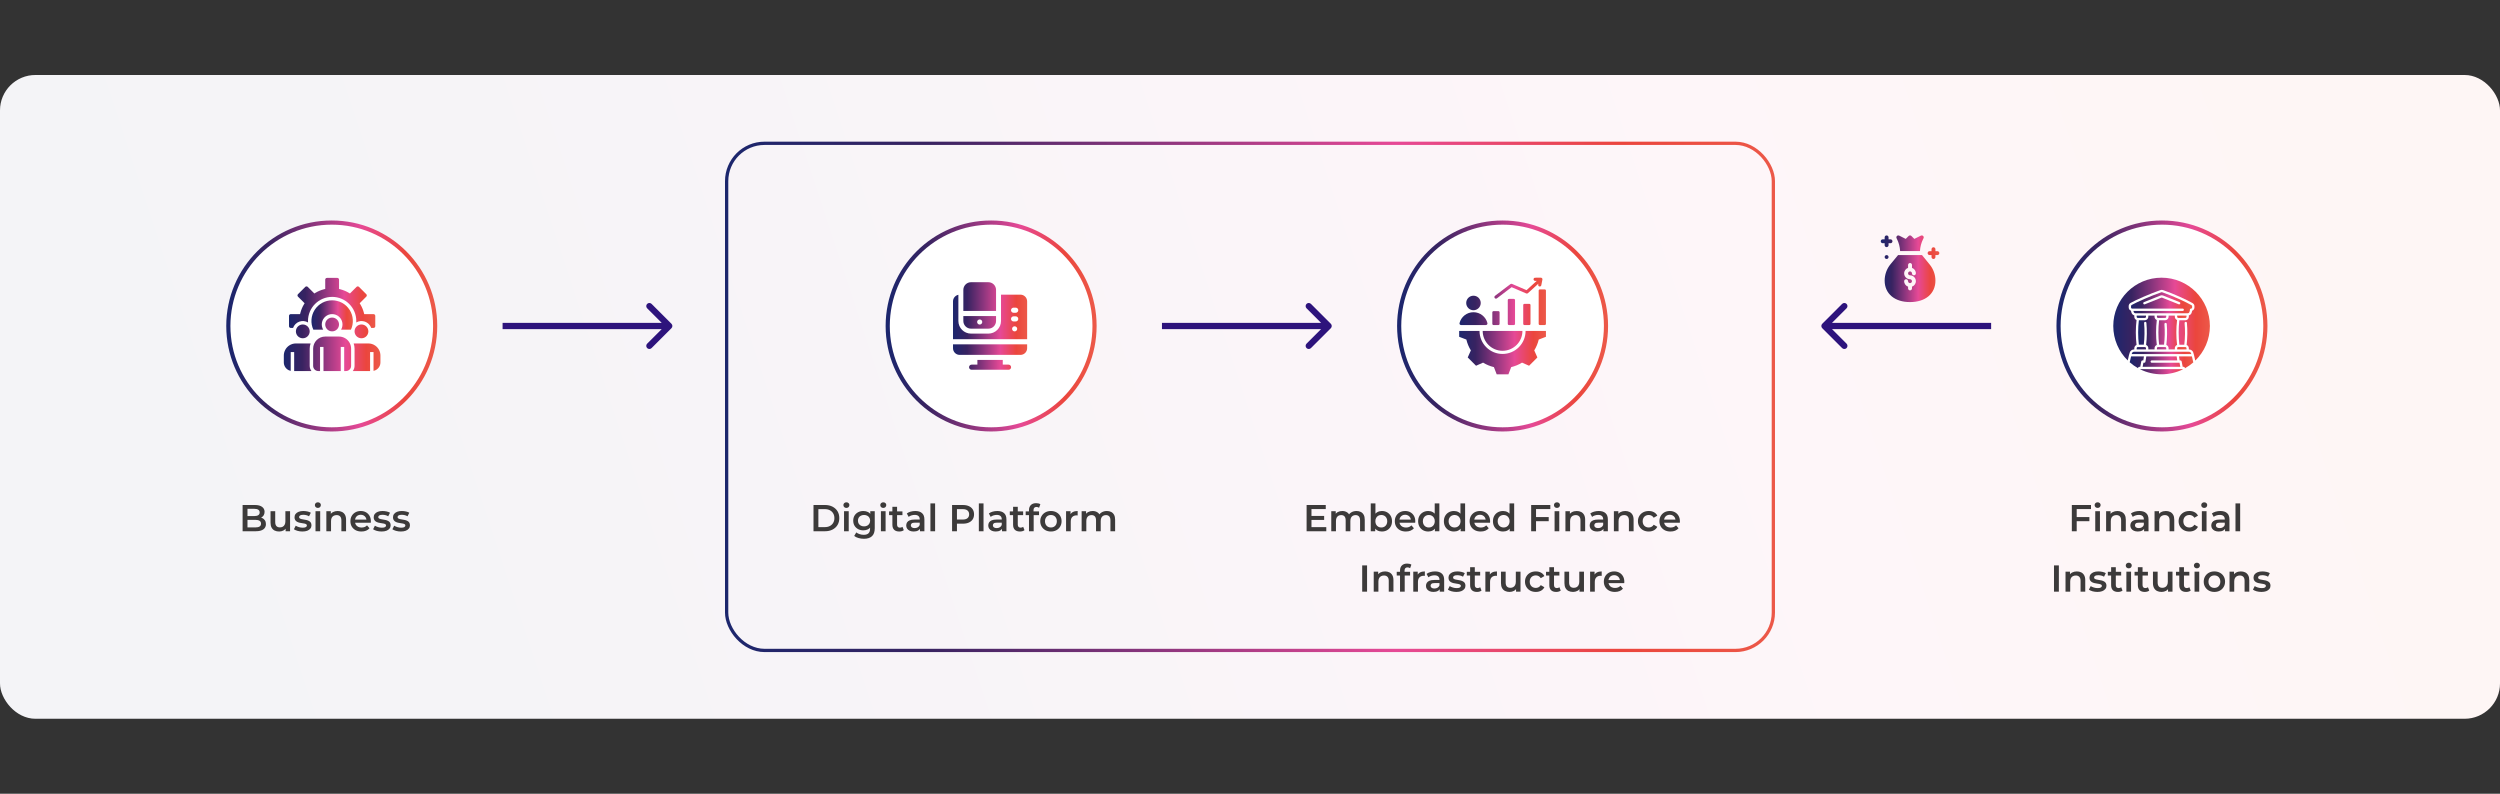 <svg width="1200" height="381" viewBox="0 0 1200 381" fill="none" xmlns="http://www.w3.org/2000/svg"><rect x="0" y="0" width="1200" height="381" fill="#333333" stroke="none"/><rect y="36" width="1200" height="309" rx="17" fill="white"/><rect y="36" width="1200" height="309" rx="17" fill="url(#paint0_linear_11878_153539)" fill-opacity="0.05"/><rect x="348.79" y="68.79" width="502.42" height="243.42" rx="18.167" stroke="url(#paint1_linear_11878_153539)" stroke-width="1.58"/><path d="M209.242 156.474C209.242 128.86 186.856 106.474 159.242 106.474C131.628 106.474 109.242 128.86 109.242 156.474C109.242 184.089 131.628 206.474 159.242 206.474C186.856 206.474 209.242 184.089 209.242 156.474Z" fill="white" fill-opacity="0.99"/><path d="M208.879 156.473C208.879 129.059 186.655 106.835 159.241 106.835C131.827 106.835 109.604 129.059 109.604 156.473C109.604 183.887 131.827 206.111 159.241 206.111C186.655 206.111 208.879 183.887 208.879 156.473Z" stroke="url(#paint2_linear_11878_153539)" stroke-width="2"/><path d="M176.812 159.059C176.812 160.889 175.329 162.372 173.5 162.372C171.67 162.372 170.187 160.889 170.187 159.059C170.187 157.23 171.67 155.747 173.5 155.747C175.329 155.747 176.812 157.23 176.812 159.059ZM148.655 159.059C148.655 160.889 147.172 162.372 145.342 162.372C143.513 162.372 142.03 160.889 142.03 159.059C142.03 157.23 143.513 155.747 145.342 155.747C147.172 155.747 148.655 157.23 148.655 159.059ZM162.733 155.747C162.733 157.576 161.25 159.059 159.421 159.059C157.591 159.059 156.108 157.576 156.108 155.747C156.108 153.917 157.591 152.434 159.421 152.434C161.25 152.434 162.733 153.917 162.733 155.747ZM149.506 178.107C148.956 177.396 148.656 176.522 148.655 175.622V167.341C148.659 166.503 148.804 165.672 149.084 164.882C148.942 164.872 148.8 164.856 148.655 164.856H142.03C140.867 164.853 139.73 165.204 138.771 165.862C137.99 166.393 137.35 167.108 136.908 167.943C136.465 168.778 136.233 169.708 136.232 170.654V173.966C136.234 174.757 136.462 175.532 136.889 176.198C137.316 176.864 137.925 177.394 138.643 177.725C138.931 177.861 139.233 177.961 139.545 178.024V168.997H141.201V178.107H149.506ZM150.337 178.935C150.328 178.929 150.32 178.92 150.311 178.914V178.935H150.337ZM167.851 164.619C167.407 163.79 166.77 163.08 165.994 162.548C165.917 162.491 165.836 162.439 165.752 162.393C164.843 161.838 163.799 161.544 162.733 161.544H156.108C152.906 161.544 150.311 164.139 150.311 167.341V175.622C150.311 176.995 151.424 178.107 152.796 178.107H153.624V166.513H155.28V178.107H163.562V166.513H165.218V178.107H166.046C167.418 178.107 168.531 176.995 168.531 175.622V167.341C168.531 166.391 168.297 165.457 167.851 164.619ZM180.073 165.863C179.113 165.204 177.976 164.853 176.812 164.856H170.187C170.042 164.856 169.901 164.872 169.759 164.882C170.038 165.672 170.183 166.503 170.187 167.341V175.622C170.185 176.522 169.886 177.396 169.336 178.107H177.64V168.997H179.297V178.024C179.603 177.963 179.902 177.864 180.184 177.729C180.906 177.4 181.518 176.87 181.948 176.203C182.378 175.536 182.607 174.76 182.609 173.966V170.654C182.608 169.709 182.377 168.779 181.935 167.944C181.493 167.109 180.853 166.395 180.073 165.863Z" fill="url(#paint3_linear_11878_153539)"/><path d="M159.427 144.158C157.76 144.154 156.12 144.571 154.657 145.369C153.194 146.167 151.956 147.321 151.057 148.724C150.158 150.127 149.627 151.734 149.513 153.396C149.398 155.059 149.705 156.723 150.404 158.236H155.13C153.917 156.148 154.381 153.49 156.229 151.936C158.078 150.383 160.776 150.383 162.624 151.936C164.473 153.49 164.936 156.148 163.723 158.236H168.454C169.153 156.723 169.46 155.058 169.345 153.395C169.231 151.733 168.7 150.125 167.8 148.722C166.9 147.319 165.661 146.165 164.198 145.367C162.735 144.57 161.094 144.153 159.427 144.158Z" fill="url(#paint4_linear_11878_153539)"/><path d="M179.302 150.782H174.83L174.669 150.16C174.304 148.738 173.735 147.375 172.98 146.114L172.649 145.56L175.824 142.379C175.901 142.303 175.961 142.212 176.003 142.112C176.044 142.013 176.066 141.906 176.066 141.797C176.066 141.689 176.044 141.582 176.003 141.482C175.961 141.383 175.901 141.292 175.824 141.216L172.307 137.698C172.151 137.549 171.943 137.465 171.727 137.465C171.511 137.465 171.304 137.549 171.147 137.698L167.967 140.878L167.413 140.547C166.15 139.792 164.786 139.223 163.361 138.857L162.739 138.695V134.219C162.739 134 162.652 133.789 162.497 133.634C162.341 133.478 162.131 133.391 161.911 133.391H156.942C156.722 133.391 156.512 133.478 156.357 133.634C156.201 133.789 156.114 134 156.114 134.219V138.691L155.492 138.852C154.069 139.218 152.706 139.787 151.445 140.54L150.891 140.872L147.711 137.698C147.554 137.548 147.346 137.464 147.129 137.464C146.912 137.464 146.704 137.548 146.547 137.698L143.029 141.215C142.953 141.291 142.892 141.382 142.85 141.482C142.809 141.581 142.787 141.689 142.787 141.797C142.787 142.016 142.874 142.225 143.029 142.379L146.21 145.56L145.879 146.114C145.124 147.375 144.555 148.737 144.189 150.16L144.027 150.782H139.551C139.331 150.782 139.121 150.87 138.965 151.025C138.81 151.18 138.723 151.391 138.723 151.611V156.58C138.723 156.799 138.81 157.01 138.965 157.165C139.121 157.32 139.331 157.408 139.551 157.408H140.671C140.914 156.717 141.307 156.088 141.822 155.567C142.337 155.046 142.961 154.646 143.649 154.395C144.337 154.144 145.072 154.049 145.802 154.116C146.531 154.183 147.237 154.411 147.867 154.784C147.854 154.555 147.832 154.328 147.832 154.095C147.832 147.692 153.023 142.501 159.427 142.501C165.83 142.501 171.021 147.692 171.021 154.095C171.021 154.328 170.999 154.555 170.986 154.784C171.617 154.411 172.322 154.183 173.051 154.116C173.781 154.049 174.516 154.144 175.204 154.395C175.892 154.646 176.516 155.046 177.031 155.567C177.546 156.088 177.939 156.717 178.182 157.408H179.302C179.522 157.408 179.733 157.32 179.888 157.165C180.043 157.01 180.131 156.799 180.131 156.58V151.611C180.131 151.391 180.043 151.18 179.888 151.025C179.733 150.87 179.522 150.782 179.302 150.782Z" fill="url(#paint5_linear_11878_153539)"/><path d="M322.303 157.535C322.888 156.949 322.888 155.999 322.303 155.413L312.757 145.868C312.171 145.282 311.221 145.282 310.635 145.868C310.05 146.454 310.05 147.403 310.635 147.989L319.121 156.474L310.635 164.959C310.05 165.545 310.05 166.495 310.635 167.081C311.221 167.666 312.171 167.666 312.757 167.081L322.303 157.535ZM241.242 157.974H321.242V154.974H241.242V157.974Z" fill="#2D137C"/><path d="M525.742 156.474C525.742 128.86 503.356 106.474 475.742 106.474C448.128 106.474 425.742 128.86 425.742 156.474C425.742 184.089 448.128 206.474 475.742 206.474C503.356 206.474 525.742 184.089 525.742 156.474Z" fill="white" fill-opacity="0.99"/><path d="M525.379 156.473C525.379 129.059 503.155 106.835 475.741 106.835C448.327 106.835 426.104 129.059 426.104 156.473C426.104 183.887 448.327 206.111 475.741 206.111C503.155 206.111 525.379 183.887 525.379 156.473Z" stroke="url(#paint6_linear_11878_153539)" stroke-width="2"/><path d="M484.095 175.024H481.319V172.782H469.151V175.024H466.375C465.695 175.024 465.144 175.576 465.144 176.256C465.144 176.936 465.695 177.487 466.375 177.487H484.095C484.775 177.487 485.327 176.936 485.327 176.256C485.327 175.576 484.775 175.024 484.095 175.024ZM493.026 144.651C493.026 142.874 491.581 141.429 489.804 141.429H480.486V154.067C480.486 157.413 477.764 160.135 474.418 160.135H466.092C462.745 160.135 460.023 157.413 460.023 154.067V141.493C458.554 141.792 457.444 143.095 457.444 144.651V162.805H493.026V144.651ZM487.122 159.07C486.444 159.12 485.853 158.612 485.803 157.935C485.752 157.258 486.262 156.668 486.94 156.618C487.618 156.568 488.208 157.076 488.259 157.753C488.309 158.43 487.8 159.019 487.122 159.07ZM487.546 154.304H486.516C485.835 154.304 485.284 153.753 485.284 153.073C485.284 152.393 485.835 151.842 486.516 151.842H487.546C488.226 151.842 488.777 152.393 488.777 153.073C488.777 153.753 488.226 154.304 487.546 154.304ZM487.546 150.135H486.516C485.835 150.135 485.284 149.583 485.284 148.903C485.284 148.223 485.835 147.672 486.516 147.672H487.546C488.226 147.672 488.777 148.223 488.777 148.903C488.777 149.583 488.226 150.135 487.546 150.135Z" fill="url(#paint7_linear_11878_153539)"/><path d="M478.105 149.243V139.15C478.105 137.116 476.451 135.462 474.418 135.462H466.092C464.058 135.462 462.404 137.116 462.404 139.15V149.245C462.426 149.245 462.448 149.243 462.47 149.243H478.105ZM466.092 157.759H474.418C476.451 157.759 478.105 156.104 478.105 154.071V151.706H462.47C462.448 151.706 462.426 151.704 462.404 151.703V154.071C462.404 156.104 464.058 157.759 466.092 157.759V157.759ZM470.255 153.328C470.935 153.328 471.486 153.879 471.486 154.559C471.486 155.239 470.935 155.791 470.255 155.791C469.575 155.791 469.024 155.239 469.024 154.559C469.024 153.879 469.575 153.328 470.255 153.328ZM457.444 167.144C457.444 168.914 458.879 170.349 460.649 170.349H489.821C491.591 170.349 493.026 168.914 493.026 167.144V165.271H457.444V167.144Z" fill="url(#paint8_linear_11878_153539)"/><path d="M638.803 157.535C639.388 156.949 639.388 155.999 638.803 155.413L629.257 145.868C628.671 145.282 627.721 145.282 627.135 145.868C626.55 146.454 626.55 147.403 627.135 147.989L635.621 156.474L627.135 164.959C626.55 165.545 626.55 166.495 627.135 167.081C627.721 167.666 628.671 167.666 629.257 167.081L638.803 157.535ZM557.742 157.974H637.742V154.974H557.742V157.974Z" fill="#2D137C"/><path d="M771.242 156.474C771.242 128.86 748.856 106.474 721.242 106.474C693.627 106.474 671.242 128.86 671.242 156.474C671.242 184.089 693.627 206.474 721.242 206.474C748.856 206.474 771.242 184.089 771.242 156.474Z" fill="white" fill-opacity="0.99"/><path d="M770.878 156.473C770.878 129.059 748.654 106.835 721.24 106.835C693.826 106.835 671.603 129.059 671.603 156.473C671.603 183.887 693.826 206.111 721.24 206.111C748.654 206.111 770.878 183.887 770.878 156.473Z" stroke="url(#paint9_linear_11878_153539)" stroke-width="2"/><path fill-rule="evenodd" clip-rule="evenodd" d="M742.048 158.843V161.661L738.598 162.989C738.16 164.827 737.432 166.584 736.441 168.192L737.942 171.574L733.957 175.559L730.577 174.057C728.968 175.049 727.211 175.777 725.373 176.215L724.045 179.665H718.409L717.081 176.214C715.243 175.776 713.486 175.048 711.878 174.057L708.496 175.559L704.511 171.574L706.012 168.194C705.021 166.584 704.293 164.827 703.855 162.989L700.405 161.661V158.843H710.172C710.172 164.948 715.122 169.898 721.227 169.898C727.332 169.898 732.281 164.948 732.281 158.843H742.048ZM707.267 141.937C709.194 141.937 710.757 143.499 710.757 145.426C710.757 147.354 709.194 148.916 707.267 148.916C705.34 148.916 703.778 147.354 703.778 145.426C703.778 143.499 705.34 141.937 707.267 141.937ZM701.311 156.025H713.223C713.339 156.026 713.453 156 713.557 155.949C713.662 155.899 713.753 155.825 713.824 155.733C713.895 155.642 713.944 155.536 713.968 155.422C713.992 155.309 713.989 155.192 713.961 155.08C713.207 152.084 710.496 149.866 707.267 149.866C704.038 149.866 701.327 152.084 700.574 155.08C700.545 155.192 700.543 155.309 700.566 155.422C700.59 155.536 700.639 155.642 700.71 155.733C700.782 155.825 700.873 155.899 700.977 155.949C701.081 156 701.195 156.026 701.311 156.025ZM718.517 143.209C718.357 143.328 718.157 143.378 717.96 143.35C717.762 143.322 717.584 143.217 717.464 143.058C717.344 142.9 717.291 142.7 717.317 142.503C717.343 142.305 717.445 142.126 717.602 142.004L725.018 136.373C725.125 136.292 725.251 136.241 725.384 136.224C725.517 136.208 725.651 136.227 725.774 136.28L725.776 136.278L732.743 139.274L737.65 134.81L736.847 134.813C736.649 134.809 736.459 134.728 736.32 134.587C736.18 134.445 736.102 134.254 736.102 134.055C736.102 133.856 736.18 133.666 736.32 133.524C736.459 133.382 736.649 133.301 736.847 133.298L739.618 133.288C740.097 133.288 740.452 133.725 740.362 134.19L739.826 136.909C739.807 137.007 739.769 137.1 739.714 137.183C739.659 137.266 739.588 137.337 739.505 137.393C739.422 137.449 739.329 137.488 739.232 137.508C739.134 137.527 739.033 137.528 738.935 137.509C738.837 137.489 738.744 137.451 738.661 137.396C738.578 137.341 738.506 137.27 738.451 137.187C738.395 137.105 738.356 137.012 738.336 136.914C738.317 136.816 738.316 136.715 738.335 136.618L738.427 136.155L733.429 140.701C733.322 140.809 733.184 140.882 733.035 140.91C732.886 140.939 732.731 140.922 732.592 140.862L725.579 137.847L718.517 143.209ZM724.305 143.471H726.646C726.96 143.471 727.216 143.728 727.216 144.042V155.455C727.216 155.769 726.96 156.025 726.646 156.025H724.305C723.991 156.025 723.735 155.769 723.735 155.455V144.042C723.735 143.728 723.991 143.471 724.305 143.471ZM716.889 149.346H719.23C719.545 149.346 719.801 149.602 719.801 149.916V155.455C719.801 155.769 719.545 156.025 719.23 156.025H716.889C716.575 156.025 716.319 155.769 716.319 155.455V149.916C716.319 149.602 716.575 149.346 716.889 149.346ZM739.137 138.904C738.823 138.904 738.566 139.16 738.566 139.475V155.455C738.566 155.769 738.823 156.025 739.137 156.025H741.478C741.792 156.025 742.048 155.769 742.048 155.455V139.475C742.048 139.16 741.792 138.904 741.478 138.904H739.137ZM731.721 145.846H734.062C734.376 145.846 734.632 146.102 734.632 146.416V155.455C734.632 155.769 734.376 156.025 734.062 156.025H731.721C731.407 156.025 731.151 155.769 731.151 155.455V146.416C731.151 146.102 731.407 145.846 731.721 145.846ZM711.693 158.843C711.693 164.109 715.961 168.377 721.227 168.377C726.492 168.377 730.761 164.109 730.761 158.843H711.693Z" fill="url(#paint10_linear_11878_153539)"/><path d="M874.68 157.535C874.095 156.949 874.095 155.999 874.68 155.413L884.226 145.868C884.812 145.282 885.762 145.282 886.348 145.868C886.933 146.454 886.933 147.403 886.348 147.989L877.862 156.474L886.348 164.959C886.933 165.545 886.933 166.495 886.348 167.081C885.762 167.666 884.812 167.666 884.226 167.081L874.68 157.535ZM955.741 157.974H875.741V154.974H955.741V157.974Z" fill="#2D137C"/><path d="M1087.74 156.474C1087.74 128.86 1065.36 106.474 1037.74 106.474C1010.13 106.474 987.741 128.86 987.741 156.474C987.741 184.089 1010.13 206.474 1037.74 206.474C1065.36 206.474 1087.74 184.089 1087.74 156.474Z" fill="white" fill-opacity="0.99"/><path d="M1087.38 156.473C1087.38 129.059 1065.15 106.835 1037.74 106.835C1010.33 106.835 988.102 129.059 988.102 156.473C988.102 183.887 1010.33 206.111 1037.74 206.111C1065.15 206.111 1087.38 183.887 1087.38 156.473Z" stroke="url(#paint11_linear_11878_153539)" stroke-width="2"/><path d="M1035.88 152.604H1039.24C1039.55 152.604 1039.8 152.353 1039.8 152.043V151.482H1035.32V152.043C1035.32 152.353 1035.57 152.604 1035.88 152.604ZM1035.26 165.574C1034.8 161.599 1034.8 157.583 1035.26 153.608C1034.64 153.361 1034.19 152.753 1034.19 152.043V151.482H1031.21V152.043C1031.21 152.971 1030.45 153.726 1029.52 153.726H1026.65C1026.2 157.623 1026.2 161.559 1026.65 165.456H1029.02C1029.42 162.015 1029.47 158.543 1029.17 155.093C1029.16 155.02 1029.17 154.946 1029.19 154.876C1029.21 154.805 1029.25 154.74 1029.29 154.684C1029.34 154.627 1029.4 154.58 1029.46 154.546C1029.53 154.512 1029.6 154.491 1029.67 154.485C1029.98 154.458 1030.26 154.685 1030.28 154.994C1030.6 158.516 1030.55 162.062 1030.14 165.575C1030.76 165.822 1031.21 166.429 1031.21 167.139V167.7H1034.19V167.139C1034.19 166.429 1034.64 165.821 1035.26 165.574ZM1049.52 152.043V151.482H1045.04V152.043C1045.04 152.353 1045.29 152.604 1045.6 152.604H1048.96C1049.27 152.604 1049.52 152.353 1049.52 152.043Z" fill="url(#paint12_linear_11878_153539)"/><path d="M1026.16 152.604H1029.52C1029.83 152.604 1030.08 152.353 1030.08 152.043V151.482H1025.6V152.043C1025.6 152.353 1025.85 152.604 1026.16 152.604ZM1045.6 166.578C1045.29 166.578 1045.04 166.829 1045.04 167.139V167.7H1049.52V167.139C1049.52 166.83 1049.27 166.578 1048.96 166.578L1045.6 166.578ZM1044.98 165.574C1044.52 161.599 1044.52 157.583 1044.98 153.608C1044.36 153.361 1043.91 152.753 1043.91 152.043V151.482H1040.93V152.043C1040.93 152.971 1040.17 153.726 1039.24 153.726H1036.37C1035.92 157.623 1035.92 161.559 1036.37 165.456H1038.74C1039.13 162.179 1039.19 158.874 1038.93 155.586C1038.92 155.512 1038.93 155.438 1038.95 155.368C1038.98 155.298 1039.01 155.233 1039.06 155.177C1039.11 155.121 1039.17 155.075 1039.23 155.042C1039.3 155.008 1039.37 154.988 1039.44 154.982C1039.75 154.959 1040.02 155.188 1040.05 155.497C1040.31 158.854 1040.25 162.229 1039.86 165.575C1040.48 165.822 1040.93 166.429 1040.93 167.139V167.7H1043.91V167.139C1043.91 166.429 1044.36 165.821 1044.98 165.574Z" fill="url(#paint13_linear_11878_153539)"/><path d="M1039.24 166.581H1035.88C1035.57 166.581 1035.32 166.833 1035.32 167.142V167.703H1039.8V167.142C1039.8 166.994 1039.74 166.851 1039.64 166.746C1039.53 166.641 1039.39 166.582 1039.24 166.581ZM1047.69 149.242H1024.05L1024.16 149.687C1024.21 149.881 1024.32 150.053 1024.48 150.175C1024.64 150.298 1024.83 150.364 1025.03 150.364H1050.08C1050.28 150.364 1050.48 150.298 1050.64 150.175C1050.79 150.053 1050.91 149.881 1050.96 149.687L1051.17 148.844C1051.06 148.483 1051.33 148.12 1051.71 148.12C1051.99 148.12 1052.22 147.868 1052.22 147.559V146.999C1052.22 146.7 1051.97 146.521 1051.86 146.458C1049.5 145.078 1043.04 142.066 1037.9 140.296C1037.73 140.236 1037.56 140.236 1037.4 140.295C1032.25 142.103 1025.68 144.991 1023.25 146.367C1023.03 146.491 1022.9 146.691 1022.9 146.903V147.559C1022.9 147.869 1023.13 148.12 1023.41 148.12H1047.69C1047.77 148.119 1047.84 148.133 1047.91 148.161C1047.98 148.189 1048.04 148.23 1048.09 148.282C1048.15 148.334 1048.19 148.396 1048.22 148.465C1048.24 148.533 1048.26 148.607 1048.26 148.681C1048.26 148.755 1048.24 148.829 1048.22 148.897C1048.19 148.966 1048.15 149.028 1048.09 149.08C1048.04 149.133 1047.98 149.174 1047.91 149.201C1047.84 149.229 1047.77 149.243 1047.69 149.242ZM1046.5 145.754C1046.48 145.822 1046.44 145.885 1046.39 145.937C1046.33 145.99 1046.27 146.032 1046.2 146.061C1046.14 146.09 1046.06 146.105 1045.99 146.106C1045.92 146.107 1045.84 146.094 1045.78 146.066L1037.86 142.891C1037.72 142.838 1037.57 142.838 1037.44 142.891L1029.52 146.066C1029.38 146.121 1029.23 146.12 1029.09 146.061C1028.95 146.003 1028.84 145.892 1028.79 145.754C1028.73 145.616 1028.74 145.462 1028.79 145.325C1028.85 145.188 1028.96 145.08 1029.1 145.025L1037.02 141.85C1037.42 141.688 1037.87 141.688 1038.27 141.85L1046.19 145.025C1046.26 145.052 1046.32 145.093 1046.38 145.144C1046.43 145.196 1046.47 145.257 1046.5 145.325C1046.53 145.392 1046.54 145.465 1046.55 145.539C1046.55 145.613 1046.53 145.686 1046.5 145.754ZM1026.32 176.482C1026.35 176.359 1026.42 176.249 1026.52 176.171C1026.62 176.092 1026.74 176.049 1026.87 176.049H1027.33L1027.82 173.453C1027.85 173.325 1027.92 173.21 1028.02 173.127C1028.12 173.044 1028.24 172.998 1028.37 172.998H1028.79L1029.1 171.069H1022.92L1022.26 173.899C1023.49 174.979 1024.83 175.927 1026.26 176.726L1026.32 176.482ZM1047.71 177.171H1027.31L1027.29 177.266C1033.8 180.491 1041.4 180.418 1047.74 177.309L1047.71 177.171Z" fill="url(#paint14_linear_11878_153539)"/><path d="M1037.56 133.288C1024.75 133.288 1014.37 143.669 1014.37 156.475C1014.37 162.957 1017.03 168.814 1021.31 173.02C1022.05 169.845 1021.84 170.677 1022.28 169.205C1022.52 168.374 1023.36 167.705 1024.47 167.705V167.144C1024.47 166.434 1024.91 165.827 1025.54 165.58C1025.08 161.604 1025.08 157.589 1025.54 153.613C1024.91 153.366 1024.47 152.759 1024.47 152.049V151.407C1023.8 151.213 1023.26 150.675 1023.07 149.968L1022.86 149.146C1022.23 148.915 1021.77 148.292 1021.77 147.561V146.905C1021.77 146.283 1022.12 145.717 1022.69 145.391C1025.17 143.993 1031.82 141.065 1037.02 139.238C1037.43 139.096 1037.86 139.096 1038.27 139.237C1043.47 141.03 1050.02 144.088 1052.43 145.491C1053 145.825 1053.34 146.389 1053.34 147V147.561C1053.34 148.292 1052.89 148.914 1052.25 149.146L1052.04 149.968C1051.86 150.675 1051.32 151.212 1050.64 151.407V152.049C1050.64 152.977 1049.89 153.732 1048.96 153.732H1046.09C1045.64 157.629 1045.64 161.565 1046.09 165.461H1048.46C1048.86 162.021 1048.91 158.549 1048.6 155.099C1048.6 155.025 1048.61 154.951 1048.63 154.881C1048.65 154.811 1048.69 154.746 1048.73 154.689C1048.78 154.633 1048.84 154.586 1048.9 154.552C1048.97 154.518 1049.04 154.497 1049.11 154.49C1049.42 154.464 1049.69 154.691 1049.72 154.999C1050.04 158.522 1049.99 162.067 1049.58 165.58C1050.2 165.827 1050.64 166.434 1050.64 167.144V167.707C1051.64 167.726 1052.51 168.336 1052.77 169.205C1053.23 170.766 1052.99 169.834 1053.73 173.088C1058.06 168.877 1060.75 162.992 1060.75 156.475C1060.75 143.669 1050.36 133.288 1037.56 133.288Z" fill="url(#paint15_linear_11878_153539)"/><path d="M1052.12 171.07H1045.92L1046.22 172.999H1046.63C1046.9 172.999 1047.13 173.196 1047.18 173.45L1047.7 176.05H1048.16C1048.29 176.05 1048.42 176.093 1048.51 176.173C1048.61 176.253 1048.68 176.364 1048.71 176.489L1048.77 176.772C1050.21 175.979 1051.55 175.037 1052.78 173.962L1052.12 171.07ZM1046.55 176.05L1046.17 174.121H1032.84C1032.69 174.121 1032.55 174.062 1032.45 173.956C1032.34 173.851 1032.28 173.709 1032.28 173.56C1032.28 173.411 1032.34 173.268 1032.45 173.163C1032.55 173.058 1032.69 172.999 1032.84 172.999H1045.08L1044.79 171.07H1030.23C1029.79 173.846 1029.83 173.716 1029.75 173.845C1029.69 173.958 1029.58 174.044 1029.46 174.088C1029.33 174.132 1029.27 174.121 1028.84 174.121L1028.47 176.05H1046.55V176.05ZM1023.35 169.523L1023.23 169.948H1051.82L1051.69 169.522C1051.57 169.119 1051.11 168.826 1050.6 168.826H1024.45C1023.93 168.826 1023.47 169.119 1023.35 169.523ZM1030.08 167.704V167.143C1030.08 166.994 1030.02 166.852 1029.92 166.747C1029.81 166.642 1029.67 166.582 1029.52 166.582H1026.16C1025.85 166.582 1025.6 166.834 1025.6 167.143V167.704L1030.08 167.704Z" fill="url(#paint16_linear_11878_153539)"/><path d="M906.039 122.563C905.59 122.304 905.017 122.458 904.758 122.906C904.499 123.355 904.653 123.928 905.101 124.187C905.55 124.446 906.123 124.292 906.382 123.844C906.641 123.395 906.487 122.822 906.039 122.563ZM929.945 120.563H929.008V119.625C929.008 119.107 928.588 118.688 928.07 118.688C927.552 118.688 927.133 119.107 927.133 119.625V120.563H926.195C925.677 120.563 925.258 120.982 925.258 121.5C925.258 122.019 925.677 122.438 926.195 122.438H927.133V123.375C927.133 123.893 927.552 124.313 928.07 124.313C928.588 124.313 929.008 123.893 929.008 123.375V122.438H929.945C930.463 122.438 930.883 122.019 930.883 121.5C930.883 120.982 930.463 120.563 929.945 120.563ZM904.633 117.688C904.633 118.206 905.052 118.625 905.57 118.625C906.088 118.625 906.508 118.206 906.508 117.688V116.75H907.445C907.963 116.75 908.383 116.331 908.383 115.813C908.383 115.295 907.963 114.875 907.445 114.875H906.508V113.938C906.508 113.42 906.088 113 905.57 113C905.052 113 904.633 113.42 904.633 113.938V114.875H903.695C903.177 114.875 902.758 115.295 902.758 115.813C902.758 116.331 903.177 116.75 903.695 116.75H904.633V117.688ZM910.554 114.753C911.447 116.538 911.942 118.509 912.067 120.5H921.574C921.698 118.509 922.194 116.538 923.086 114.753L923.284 114.357C923.372 114.181 923.402 113.982 923.371 113.788C923.339 113.594 923.247 113.414 923.108 113.275C922.823 112.989 922.387 112.919 922.026 113.099L918.88 114.672L917.483 113.275C917.117 112.909 916.523 112.909 916.157 113.275L914.76 114.672L911.615 113.099C911.252 112.919 910.819 112.988 910.533 113.275C910.393 113.414 910.301 113.594 910.27 113.788C910.238 113.982 910.269 114.181 910.357 114.357L910.554 114.753ZM922.56 122.438H911.08L907.42 126.868C905.623 129.044 904.633 131.861 904.633 134.688C904.633 140.952 909.417 145 916.82 145C924.224 145 929.008 140.952 929.008 134.688C929.008 131.861 928.018 129.107 926.22 126.93L922.56 122.438ZM916.81 132.15C918.361 132.15 919.623 133.411 919.623 134.962C919.623 136.179 918.841 137.208 917.758 137.599V138.438C917.758 138.956 917.338 139.375 916.82 139.375C916.302 139.375 915.883 138.956 915.883 138.438V137.605C914.789 137.22 913.998 136.186 913.998 134.962C913.998 134.444 914.417 134.025 914.935 134.025C915.453 134.025 915.873 134.444 915.873 134.962C915.873 135.48 916.293 135.9 916.81 135.9C917.327 135.9 917.748 135.48 917.748 134.962C917.748 134.445 917.327 134.025 916.81 134.025C915.259 134.025 913.998 132.763 913.998 131.212C913.998 129.988 914.789 128.955 915.883 128.57V127.188C915.883 126.67 916.302 126.25 916.82 126.25C917.338 126.25 917.758 126.67 917.758 127.188V128.576C918.841 128.967 919.623 129.996 919.623 131.212C919.623 131.731 919.203 132.15 918.685 132.15C918.167 132.15 917.748 131.731 917.748 131.212C917.748 130.695 917.327 130.275 916.81 130.275C916.293 130.275 915.873 130.695 915.873 131.212C915.873 131.73 916.293 132.15 916.81 132.15Z" fill="url(#paint17_linear_11878_153539)"/><path d="M390.481 255V242.4H395.989C397.357 242.4 398.557 242.664 399.589 243.192C400.621 243.72 401.425 244.452 402.001 245.388C402.577 246.324 402.865 247.428 402.865 248.7C402.865 249.96 402.577 251.064 402.001 252.012C401.425 252.948 400.621 253.68 399.589 254.208C398.557 254.736 397.357 255 395.989 255H390.481ZM392.821 253.02H395.881C396.829 253.02 397.645 252.84 398.329 252.48C399.025 252.12 399.559 251.616 399.931 250.968C400.315 250.32 400.507 249.564 400.507 248.7C400.507 247.824 400.315 247.068 399.931 246.432C399.559 245.784 399.025 245.28 398.329 244.92C397.645 244.56 396.829 244.38 395.881 244.38H392.821V253.02ZM405.136 255V245.388H407.386V255H405.136ZM406.27 243.804C405.85 243.804 405.502 243.672 405.226 243.408C404.962 243.144 404.83 242.826 404.83 242.454C404.83 242.07 404.962 241.752 405.226 241.5C405.502 241.236 405.85 241.104 406.27 241.104C406.69 241.104 407.032 241.23 407.296 241.482C407.572 241.722 407.71 242.028 407.71 242.4C407.71 242.796 407.578 243.132 407.314 243.408C407.05 243.672 406.702 243.804 406.27 243.804ZM414.695 258.618C413.807 258.618 412.937 258.498 412.085 258.258C411.245 258.03 410.555 257.694 410.015 257.25L411.023 255.558C411.443 255.906 411.971 256.182 412.607 256.386C413.255 256.602 413.909 256.71 414.569 256.71C415.625 256.71 416.399 256.464 416.891 255.972C417.383 255.492 417.629 254.766 417.629 253.794V252.084L417.809 249.906L417.737 247.728V245.388H419.879V253.542C419.879 255.282 419.435 256.56 418.547 257.376C417.659 258.204 416.375 258.618 414.695 258.618ZM414.407 254.568C413.495 254.568 412.667 254.376 411.923 253.992C411.191 253.596 410.609 253.05 410.177 252.354C409.757 251.658 409.547 250.842 409.547 249.906C409.547 248.982 409.757 248.172 410.177 247.476C410.609 246.78 411.191 246.24 411.923 245.856C412.667 245.472 413.495 245.28 414.407 245.28C415.223 245.28 415.955 245.442 416.603 245.766C417.251 246.09 417.767 246.594 418.151 247.278C418.547 247.962 418.745 248.838 418.745 249.906C418.745 250.974 418.547 251.856 418.151 252.552C417.767 253.236 417.251 253.746 416.603 254.082C415.955 254.406 415.223 254.568 414.407 254.568ZM414.749 252.66C415.313 252.66 415.817 252.546 416.261 252.318C416.705 252.078 417.047 251.754 417.287 251.346C417.539 250.926 417.665 250.446 417.665 249.906C417.665 249.366 417.539 248.892 417.287 248.484C417.047 248.064 416.705 247.746 416.261 247.53C415.817 247.302 415.313 247.188 414.749 247.188C414.185 247.188 413.675 247.302 413.219 247.53C412.775 247.746 412.427 248.064 412.175 248.484C411.935 248.892 411.815 249.366 411.815 249.906C411.815 250.446 411.935 250.926 412.175 251.346C412.427 251.754 412.775 252.078 413.219 252.318C413.675 252.546 414.185 252.66 414.749 252.66ZM422.837 255V245.388H425.087V255H422.837ZM423.971 243.804C423.551 243.804 423.203 243.672 422.927 243.408C422.663 243.144 422.531 242.826 422.531 242.454C422.531 242.07 422.663 241.752 422.927 241.5C423.203 241.236 423.551 241.104 423.971 241.104C424.391 241.104 424.733 241.23 424.997 241.482C425.273 241.722 425.411 242.028 425.411 242.4C425.411 242.796 425.279 243.132 425.015 243.408C424.751 243.672 424.403 243.804 423.971 243.804ZM431.658 255.126C430.602 255.126 429.786 254.856 429.21 254.316C428.634 253.764 428.346 252.954 428.346 251.886V243.264H430.596V251.832C430.596 252.288 430.71 252.642 430.938 252.894C431.178 253.146 431.508 253.272 431.928 253.272C432.432 253.272 432.852 253.14 433.188 252.876L433.818 254.478C433.554 254.694 433.23 254.856 432.846 254.964C432.462 255.072 432.066 255.126 431.658 255.126ZM426.762 247.26V245.46H433.17V247.26H426.762ZM441.591 255V253.056L441.465 252.642V249.24C441.465 248.58 441.267 248.07 440.871 247.71C440.475 247.338 439.875 247.152 439.071 247.152C438.531 247.152 437.997 247.236 437.469 247.404C436.953 247.572 436.515 247.806 436.155 248.106L435.273 246.468C435.789 246.072 436.401 245.778 437.109 245.586C437.829 245.382 438.573 245.28 439.341 245.28C440.733 245.28 441.807 245.616 442.563 246.288C443.331 246.948 443.715 247.974 443.715 249.366V255H441.591ZM438.567 255.126C437.847 255.126 437.217 255.006 436.677 254.766C436.137 254.514 435.717 254.172 435.417 253.74C435.129 253.296 434.985 252.798 434.985 252.246C434.985 251.706 435.111 251.22 435.363 250.788C435.627 250.356 436.053 250.014 436.641 249.762C437.229 249.51 438.009 249.384 438.981 249.384H441.771V250.878H439.143C438.375 250.878 437.859 251.004 437.595 251.256C437.331 251.496 437.199 251.796 437.199 252.156C437.199 252.564 437.361 252.888 437.685 253.128C438.009 253.368 438.459 253.488 439.035 253.488C439.587 253.488 440.079 253.362 440.511 253.11C440.955 252.858 441.273 252.486 441.465 251.994L441.843 253.344C441.627 253.908 441.237 254.346 440.673 254.658C440.121 254.97 439.419 255.126 438.567 255.126ZM446.603 255V241.644H448.853V255H446.603ZM456.997 255V242.4H462.181C463.297 242.4 464.251 242.58 465.043 242.94C465.847 243.3 466.465 243.816 466.897 244.488C467.329 245.16 467.545 245.958 467.545 246.882C467.545 247.806 467.329 248.604 466.897 249.276C466.465 249.948 465.847 250.464 465.043 250.824C464.251 251.184 463.297 251.364 462.181 251.364H458.293L459.337 250.266V255H456.997ZM459.337 250.518L458.293 249.384H462.073C463.105 249.384 463.879 249.168 464.395 248.736C464.923 248.292 465.187 247.674 465.187 246.882C465.187 246.078 464.923 245.46 464.395 245.028C463.879 244.596 463.105 244.38 462.073 244.38H458.293L459.337 243.228V250.518ZM469.841 255V241.644H472.091V255H469.841ZM480.966 255V253.056L480.84 252.642V249.24C480.84 248.58 480.642 248.07 480.246 247.71C479.85 247.338 479.25 247.152 478.446 247.152C477.906 247.152 477.372 247.236 476.844 247.404C476.328 247.572 475.89 247.806 475.53 248.106L474.648 246.468C475.164 246.072 475.776 245.778 476.484 245.586C477.204 245.382 477.948 245.28 478.716 245.28C480.108 245.28 481.182 245.616 481.938 246.288C482.706 246.948 483.09 247.974 483.09 249.366V255H480.966ZM477.942 255.126C477.222 255.126 476.592 255.006 476.052 254.766C475.512 254.514 475.092 254.172 474.792 253.74C474.504 253.296 474.36 252.798 474.36 252.246C474.36 251.706 474.486 251.22 474.738 250.788C475.002 250.356 475.428 250.014 476.016 249.762C476.604 249.51 477.384 249.384 478.356 249.384H481.146V250.878H478.518C477.75 250.878 477.234 251.004 476.97 251.256C476.706 251.496 476.574 251.796 476.574 252.156C476.574 252.564 476.736 252.888 477.06 253.128C477.384 253.368 477.834 253.488 478.41 253.488C478.962 253.488 479.454 253.362 479.886 253.11C480.33 252.858 480.648 252.486 480.84 251.994L481.218 253.344C481.002 253.908 480.612 254.346 480.048 254.658C479.496 254.97 478.794 255.126 477.942 255.126ZM489.596 255.126C488.54 255.126 487.724 254.856 487.148 254.316C486.572 253.764 486.284 252.954 486.284 251.886V243.264H488.534V251.832C488.534 252.288 488.648 252.642 488.876 252.894C489.116 253.146 489.446 253.272 489.866 253.272C490.37 253.272 490.79 253.14 491.126 252.876L491.756 254.478C491.492 254.694 491.168 254.856 490.784 254.964C490.4 255.072 490.004 255.126 489.596 255.126ZM484.7 247.26V245.46H491.108V247.26H484.7ZM493.913 255V244.848C493.913 243.84 494.207 243.036 494.795 242.436C495.395 241.824 496.247 241.518 497.351 241.518C497.747 241.518 498.119 241.56 498.467 241.644C498.827 241.728 499.127 241.86 499.367 242.04L498.755 243.732C498.587 243.6 498.395 243.504 498.179 243.444C497.963 243.372 497.741 243.336 497.513 243.336C497.045 243.336 496.691 243.468 496.451 243.732C496.211 243.984 496.091 244.368 496.091 244.884V245.964L496.163 246.972V255H493.913ZM492.329 247.26V245.46H498.737V247.26H492.329ZM504.431 255.126C503.447 255.126 502.571 254.916 501.803 254.496C501.035 254.064 500.429 253.476 499.985 252.732C499.541 251.988 499.319 251.142 499.319 250.194C499.319 249.234 499.541 248.388 499.985 247.656C500.429 246.912 501.035 246.33 501.803 245.91C502.571 245.49 503.447 245.28 504.431 245.28C505.427 245.28 506.309 245.49 507.077 245.91C507.857 246.33 508.463 246.906 508.895 247.638C509.339 248.37 509.561 249.222 509.561 250.194C509.561 251.142 509.339 251.988 508.895 252.732C508.463 253.476 507.857 254.064 507.077 254.496C506.309 254.916 505.427 255.126 504.431 255.126ZM504.431 253.2C504.983 253.2 505.475 253.08 505.907 252.84C506.339 252.6 506.675 252.252 506.915 251.796C507.167 251.34 507.293 250.806 507.293 250.194C507.293 249.57 507.167 249.036 506.915 248.592C506.675 248.136 506.339 247.788 505.907 247.548C505.475 247.308 504.989 247.188 504.449 247.188C503.897 247.188 503.405 247.308 502.973 247.548C502.553 247.788 502.217 248.136 501.965 248.592C501.713 249.036 501.587 249.57 501.587 250.194C501.587 250.806 501.713 251.34 501.965 251.796C502.217 252.252 502.553 252.6 502.973 252.84C503.405 253.08 503.891 253.2 504.431 253.2ZM511.712 255V245.388H513.854V248.034L513.602 247.26C513.89 246.612 514.34 246.12 514.952 245.784C515.576 245.448 516.35 245.28 517.274 245.28V247.422C517.178 247.398 517.088 247.386 517.004 247.386C516.92 247.374 516.836 247.368 516.752 247.368C515.9 247.368 515.222 247.62 514.718 248.124C514.214 248.616 513.962 249.354 513.962 250.338V255H511.712ZM531.315 245.28C532.083 245.28 532.761 245.43 533.349 245.73C533.949 246.03 534.417 246.492 534.753 247.116C535.089 247.728 535.257 248.52 535.257 249.492V255H533.007V249.78C533.007 248.928 532.821 248.292 532.449 247.872C532.077 247.452 531.543 247.242 530.847 247.242C530.355 247.242 529.917 247.35 529.533 247.566C529.161 247.782 528.867 248.1 528.651 248.52C528.447 248.94 528.345 249.474 528.345 250.122V255H526.095V249.78C526.095 248.928 525.909 248.292 525.537 247.872C525.165 247.452 524.631 247.242 523.935 247.242C523.443 247.242 523.005 247.35 522.621 247.566C522.249 247.782 521.955 248.1 521.739 248.52C521.535 248.94 521.433 249.474 521.433 250.122V255H519.183V245.388H521.325V247.944L520.947 247.188C521.271 246.564 521.739 246.09 522.351 245.766C522.975 245.442 523.683 245.28 524.475 245.28C525.375 245.28 526.155 245.502 526.815 245.946C527.487 246.39 527.931 247.062 528.147 247.962L527.265 247.656C527.577 246.936 528.093 246.36 528.813 245.928C529.533 245.496 530.367 245.28 531.315 245.28Z" fill="#3C3A3A"/><path d="M116.45 255V242.4H122.354C123.866 242.4 125.018 242.7 125.81 243.3C126.602 243.888 126.998 244.68 126.998 245.676C126.998 246.348 126.842 246.924 126.53 247.404C126.218 247.872 125.798 248.238 125.27 248.502C124.754 248.754 124.19 248.88 123.578 248.88L123.902 248.232C124.61 248.232 125.246 248.364 125.81 248.628C126.374 248.88 126.818 249.252 127.142 249.744C127.478 250.236 127.646 250.848 127.646 251.58C127.646 252.66 127.232 253.5 126.404 254.1C125.576 254.7 124.346 255 122.714 255H116.45ZM118.79 253.164H122.57C123.446 253.164 124.118 253.02 124.586 252.732C125.054 252.444 125.288 251.982 125.288 251.346C125.288 250.722 125.054 250.266 124.586 249.978C124.118 249.678 123.446 249.528 122.57 249.528H118.61V247.71H122.102C122.918 247.71 123.542 247.566 123.974 247.278C124.418 246.99 124.64 246.558 124.64 245.982C124.64 245.394 124.418 244.956 123.974 244.668C123.542 244.38 122.918 244.236 122.102 244.236H118.79V253.164ZM133.995 255.126C133.179 255.126 132.459 254.976 131.835 254.676C131.211 254.364 130.725 253.896 130.377 253.272C130.029 252.636 129.855 251.838 129.855 250.878V245.388H132.105V250.572C132.105 251.436 132.297 252.084 132.681 252.516C133.077 252.936 133.635 253.146 134.355 253.146C134.883 253.146 135.339 253.038 135.723 252.822C136.119 252.606 136.425 252.282 136.641 251.85C136.869 251.418 136.983 250.884 136.983 250.248V245.388H139.233V255H137.091V252.408L137.469 253.2C137.145 253.824 136.671 254.304 136.047 254.64C135.423 254.964 134.739 255.126 133.995 255.126ZM145.149 255.126C144.345 255.126 143.571 255.024 142.827 254.82C142.095 254.604 141.513 254.346 141.081 254.046L141.945 252.336C142.377 252.612 142.893 252.84 143.493 253.02C144.093 253.2 144.693 253.29 145.293 253.29C146.001 253.29 146.511 253.194 146.823 253.002C147.147 252.81 147.309 252.552 147.309 252.228C147.309 251.964 147.201 251.766 146.985 251.634C146.769 251.49 146.487 251.382 146.139 251.31C145.791 251.238 145.401 251.172 144.969 251.112C144.549 251.052 144.123 250.974 143.691 250.878C143.271 250.77 142.887 250.62 142.539 250.428C142.191 250.224 141.909 249.954 141.693 249.618C141.477 249.282 141.369 248.838 141.369 248.286C141.369 247.674 141.543 247.146 141.891 246.702C142.239 246.246 142.725 245.898 143.349 245.658C143.985 245.406 144.735 245.28 145.599 245.28C146.247 245.28 146.901 245.352 147.561 245.496C148.221 245.64 148.767 245.844 149.199 246.108L148.335 247.818C147.879 247.542 147.417 247.356 146.949 247.26C146.493 247.152 146.037 247.098 145.581 247.098C144.897 247.098 144.387 247.2 144.051 247.404C143.727 247.608 143.565 247.866 143.565 248.178C143.565 248.466 143.673 248.682 143.889 248.826C144.105 248.97 144.387 249.084 144.735 249.168C145.083 249.252 145.467 249.324 145.887 249.384C146.319 249.432 146.745 249.51 147.165 249.618C147.585 249.726 147.969 249.876 148.317 250.068C148.677 250.248 148.965 250.506 149.181 250.842C149.397 251.178 149.505 251.616 149.505 252.156C149.505 252.756 149.325 253.278 148.965 253.722C148.617 254.166 148.119 254.514 147.471 254.766C146.823 255.006 146.049 255.126 145.149 255.126ZM151.443 255V245.388H153.693V255H151.443ZM152.577 243.804C152.157 243.804 151.809 243.672 151.533 243.408C151.269 243.144 151.137 242.826 151.137 242.454C151.137 242.07 151.269 241.752 151.533 241.5C151.809 241.236 152.157 241.104 152.577 241.104C152.997 241.104 153.339 241.23 153.603 241.482C153.879 241.722 154.017 242.028 154.017 242.4C154.017 242.796 153.885 243.132 153.621 243.408C153.357 243.672 153.009 243.804 152.577 243.804ZM162.1 245.28C162.868 245.28 163.552 245.43 164.152 245.73C164.764 246.03 165.244 246.492 165.592 247.116C165.94 247.728 166.114 248.52 166.114 249.492V255H163.864V249.78C163.864 248.928 163.66 248.292 163.252 247.872C162.856 247.452 162.298 247.242 161.578 247.242C161.05 247.242 160.582 247.35 160.174 247.566C159.766 247.782 159.448 248.106 159.22 248.538C159.004 248.958 158.896 249.492 158.896 250.14V255H156.646V245.388H158.788V247.98L158.41 247.188C158.746 246.576 159.232 246.108 159.868 245.784C160.516 245.448 161.26 245.28 162.1 245.28ZM173.504 255.126C172.436 255.126 171.5 254.916 170.696 254.496C169.904 254.064 169.286 253.476 168.842 252.732C168.41 251.988 168.194 251.142 168.194 250.194C168.194 249.234 168.404 248.388 168.824 247.656C169.256 246.912 169.844 246.33 170.588 245.91C171.344 245.49 172.202 245.28 173.162 245.28C174.098 245.28 174.932 245.484 175.664 245.892C176.396 246.3 176.972 246.876 177.392 247.62C177.812 248.364 178.022 249.24 178.022 250.248C178.022 250.344 178.016 250.452 178.004 250.572C178.004 250.692 177.998 250.806 177.986 250.914H169.976V249.42H176.798L175.916 249.888C175.928 249.336 175.814 248.85 175.574 248.43C175.334 248.01 175.004 247.68 174.584 247.44C174.176 247.2 173.702 247.08 173.162 247.08C172.61 247.08 172.124 247.2 171.704 247.44C171.296 247.68 170.972 248.016 170.732 248.448C170.504 248.868 170.39 249.366 170.39 249.942V250.302C170.39 250.878 170.522 251.388 170.786 251.832C171.05 252.276 171.422 252.618 171.902 252.858C172.382 253.098 172.934 253.218 173.558 253.218C174.098 253.218 174.584 253.134 175.016 252.966C175.448 252.798 175.832 252.534 176.168 252.174L177.374 253.56C176.942 254.064 176.396 254.454 175.736 254.73C175.088 254.994 174.344 255.126 173.504 255.126ZM183.153 255.126C182.349 255.126 181.575 255.024 180.831 254.82C180.099 254.604 179.517 254.346 179.085 254.046L179.949 252.336C180.381 252.612 180.897 252.84 181.497 253.02C182.097 253.2 182.697 253.29 183.297 253.29C184.005 253.29 184.515 253.194 184.827 253.002C185.151 252.81 185.313 252.552 185.313 252.228C185.313 251.964 185.205 251.766 184.989 251.634C184.773 251.49 184.491 251.382 184.143 251.31C183.795 251.238 183.405 251.172 182.973 251.112C182.553 251.052 182.127 250.974 181.695 250.878C181.275 250.77 180.891 250.62 180.543 250.428C180.195 250.224 179.913 249.954 179.697 249.618C179.481 249.282 179.373 248.838 179.373 248.286C179.373 247.674 179.547 247.146 179.895 246.702C180.243 246.246 180.729 245.898 181.353 245.658C181.989 245.406 182.739 245.28 183.603 245.28C184.251 245.28 184.905 245.352 185.565 245.496C186.225 245.64 186.771 245.844 187.203 246.108L186.339 247.818C185.883 247.542 185.421 247.356 184.953 247.26C184.497 247.152 184.041 247.098 183.585 247.098C182.901 247.098 182.391 247.2 182.055 247.404C181.731 247.608 181.569 247.866 181.569 248.178C181.569 248.466 181.677 248.682 181.893 248.826C182.109 248.97 182.391 249.084 182.739 249.168C183.087 249.252 183.471 249.324 183.891 249.384C184.323 249.432 184.749 249.51 185.169 249.618C185.589 249.726 185.973 249.876 186.321 250.068C186.681 250.248 186.969 250.506 187.185 250.842C187.401 251.178 187.509 251.616 187.509 252.156C187.509 252.756 187.329 253.278 186.969 253.722C186.621 254.166 186.123 254.514 185.475 254.766C184.827 255.006 184.053 255.126 183.153 255.126ZM192.417 255.126C191.613 255.126 190.839 255.024 190.095 254.82C189.363 254.604 188.781 254.346 188.349 254.046L189.213 252.336C189.645 252.612 190.161 252.84 190.761 253.02C191.361 253.2 191.961 253.29 192.561 253.29C193.269 253.29 193.779 253.194 194.091 253.002C194.415 252.81 194.577 252.552 194.577 252.228C194.577 251.964 194.469 251.766 194.253 251.634C194.037 251.49 193.755 251.382 193.407 251.31C193.059 251.238 192.669 251.172 192.237 251.112C191.817 251.052 191.391 250.974 190.959 250.878C190.539 250.77 190.155 250.62 189.807 250.428C189.459 250.224 189.177 249.954 188.961 249.618C188.745 249.282 188.637 248.838 188.637 248.286C188.637 247.674 188.811 247.146 189.159 246.702C189.507 246.246 189.993 245.898 190.617 245.658C191.253 245.406 192.003 245.28 192.867 245.28C193.515 245.28 194.169 245.352 194.829 245.496C195.489 245.64 196.035 245.844 196.467 246.108L195.603 247.818C195.147 247.542 194.685 247.356 194.217 247.26C193.761 247.152 193.305 247.098 192.849 247.098C192.165 247.098 191.655 247.2 191.319 247.404C190.995 247.608 190.833 247.866 190.833 248.178C190.833 248.466 190.941 248.682 191.157 248.826C191.373 248.97 191.655 249.084 192.003 249.168C192.351 249.252 192.735 249.324 193.155 249.384C193.587 249.432 194.013 249.51 194.433 249.618C194.853 249.726 195.237 249.876 195.585 250.068C195.945 250.248 196.233 250.506 196.449 250.842C196.665 251.178 196.773 251.616 196.773 252.156C196.773 252.756 196.593 253.278 196.233 253.722C195.885 254.166 195.387 254.514 194.739 254.766C194.091 255.006 193.317 255.126 192.417 255.126Z" fill="#3C3A3A"/><path d="M629.328 247.638H635.592V249.564H629.328V247.638ZM629.508 253.038H636.618V255H627.168V242.4H636.366V244.362H629.508V253.038ZM651.142 245.28C651.91 245.28 652.588 245.43 653.176 245.73C653.776 246.03 654.244 246.492 654.58 247.116C654.916 247.728 655.084 248.52 655.084 249.492V255H652.834V249.78C652.834 248.928 652.648 248.292 652.276 247.872C651.904 247.452 651.37 247.242 650.674 247.242C650.182 247.242 649.744 247.35 649.36 247.566C648.988 247.782 648.694 248.1 648.478 248.52C648.274 248.94 648.172 249.474 648.172 250.122V255H645.922V249.78C645.922 248.928 645.736 248.292 645.364 247.872C644.992 247.452 644.458 247.242 643.762 247.242C643.27 247.242 642.832 247.35 642.448 247.566C642.076 247.782 641.782 248.1 641.566 248.52C641.362 248.94 641.26 249.474 641.26 250.122V255H639.01V245.388H641.152V247.944L640.774 247.188C641.098 246.564 641.566 246.09 642.178 245.766C642.802 245.442 643.51 245.28 644.302 245.28C645.202 245.28 645.982 245.502 646.642 245.946C647.314 246.39 647.758 247.062 647.974 247.962L647.092 247.656C647.404 246.936 647.92 246.36 648.64 245.928C649.36 245.496 650.194 245.28 651.142 245.28ZM663.287 255.126C662.471 255.126 661.745 254.946 661.109 254.586C660.473 254.226 659.969 253.686 659.597 252.966C659.237 252.234 659.057 251.31 659.057 250.194C659.057 249.066 659.243 248.142 659.615 247.422C659.999 246.702 660.509 246.168 661.145 245.82C661.793 245.46 662.507 245.28 663.287 245.28C664.235 245.28 665.069 245.484 665.789 245.892C666.521 246.3 667.097 246.87 667.517 247.602C667.949 248.334 668.165 249.198 668.165 250.194C668.165 251.19 667.949 252.054 667.517 252.786C667.097 253.518 666.521 254.094 665.789 254.514C665.069 254.922 664.235 255.126 663.287 255.126ZM657.959 255V241.644H660.209V247.62L660.029 250.176L660.101 252.732V255H657.959ZM663.035 253.2C663.575 253.2 664.055 253.08 664.475 252.84C664.907 252.6 665.249 252.252 665.501 251.796C665.753 251.34 665.879 250.806 665.879 250.194C665.879 249.57 665.753 249.036 665.501 248.592C665.249 248.136 664.907 247.788 664.475 247.548C664.055 247.308 663.575 247.188 663.035 247.188C662.495 247.188 662.009 247.308 661.577 247.548C661.145 247.788 660.803 248.136 660.551 248.592C660.299 249.036 660.173 249.57 660.173 250.194C660.173 250.806 660.299 251.34 660.551 251.796C660.803 252.252 661.145 252.6 661.577 252.84C662.009 253.08 662.495 253.2 663.035 253.2ZM674.817 255.126C673.749 255.126 672.813 254.916 672.009 254.496C671.217 254.064 670.599 253.476 670.155 252.732C669.723 251.988 669.507 251.142 669.507 250.194C669.507 249.234 669.717 248.388 670.137 247.656C670.569 246.912 671.157 246.33 671.901 245.91C672.657 245.49 673.515 245.28 674.475 245.28C675.411 245.28 676.245 245.484 676.977 245.892C677.709 246.3 678.285 246.876 678.705 247.62C679.125 248.364 679.335 249.24 679.335 250.248C679.335 250.344 679.329 250.452 679.317 250.572C679.317 250.692 679.311 250.806 679.299 250.914H671.289V249.42H678.111L677.229 249.888C677.241 249.336 677.127 248.85 676.887 248.43C676.647 248.01 676.317 247.68 675.897 247.44C675.489 247.2 675.015 247.08 674.475 247.08C673.923 247.08 673.437 247.2 673.017 247.44C672.609 247.68 672.285 248.016 672.045 248.448C671.817 248.868 671.703 249.366 671.703 249.942V250.302C671.703 250.878 671.835 251.388 672.099 251.832C672.363 252.276 672.735 252.618 673.215 252.858C673.695 253.098 674.247 253.218 674.871 253.218C675.411 253.218 675.897 253.134 676.329 252.966C676.761 252.798 677.145 252.534 677.481 252.174L678.687 253.56C678.255 254.064 677.709 254.454 677.049 254.73C676.401 254.994 675.657 255.126 674.817 255.126ZM685.565 255.126C684.641 255.126 683.807 254.922 683.063 254.514C682.331 254.094 681.755 253.518 681.335 252.786C680.915 252.054 680.705 251.19 680.705 250.194C680.705 249.198 680.915 248.334 681.335 247.602C681.755 246.87 682.331 246.3 683.063 245.892C683.807 245.484 684.641 245.28 685.565 245.28C686.369 245.28 687.089 245.46 687.725 245.82C688.361 246.168 688.865 246.702 689.237 247.422C689.609 248.142 689.795 249.066 689.795 250.194C689.795 251.31 689.615 252.234 689.255 252.966C688.895 253.686 688.397 254.226 687.761 254.586C687.125 254.946 686.393 255.126 685.565 255.126ZM685.835 253.2C686.375 253.2 686.855 253.08 687.275 252.84C687.707 252.6 688.049 252.252 688.301 251.796C688.565 251.34 688.697 250.806 688.697 250.194C688.697 249.57 688.565 249.036 688.301 248.592C688.049 248.136 687.707 247.788 687.275 247.548C686.855 247.308 686.375 247.188 685.835 247.188C685.295 247.188 684.809 247.308 684.377 247.548C683.957 247.788 683.615 248.136 683.351 248.592C683.099 249.036 682.973 249.57 682.973 250.194C682.973 250.806 683.099 251.34 683.351 251.796C683.615 252.252 683.957 252.6 684.377 252.84C684.809 253.08 685.295 253.2 685.835 253.2ZM688.751 255V252.732L688.841 250.176L688.661 247.62V241.644H690.893V255H688.751ZM697.922 255.126C696.998 255.126 696.164 254.922 695.42 254.514C694.688 254.094 694.112 253.518 693.692 252.786C693.272 252.054 693.062 251.19 693.062 250.194C693.062 249.198 693.272 248.334 693.692 247.602C694.112 246.87 694.688 246.3 695.42 245.892C696.164 245.484 696.998 245.28 697.922 245.28C698.726 245.28 699.446 245.46 700.082 245.82C700.718 246.168 701.222 246.702 701.594 247.422C701.966 248.142 702.152 249.066 702.152 250.194C702.152 251.31 701.972 252.234 701.612 252.966C701.252 253.686 700.754 254.226 700.118 254.586C699.482 254.946 698.75 255.126 697.922 255.126ZM698.192 253.2C698.732 253.2 699.212 253.08 699.632 252.84C700.064 252.6 700.406 252.252 700.658 251.796C700.922 251.34 701.054 250.806 701.054 250.194C701.054 249.57 700.922 249.036 700.658 248.592C700.406 248.136 700.064 247.788 699.632 247.548C699.212 247.308 698.732 247.188 698.192 247.188C697.652 247.188 697.166 247.308 696.734 247.548C696.314 247.788 695.972 248.136 695.708 248.592C695.456 249.036 695.33 249.57 695.33 250.194C695.33 250.806 695.456 251.34 695.708 251.796C695.972 252.252 696.314 252.6 696.734 252.84C697.166 253.08 697.652 253.2 698.192 253.2ZM701.108 255V252.732L701.198 250.176L701.018 247.62V241.644H703.25V255H701.108ZM710.729 255.126C709.661 255.126 708.725 254.916 707.921 254.496C707.129 254.064 706.511 253.476 706.067 252.732C705.635 251.988 705.419 251.142 705.419 250.194C705.419 249.234 705.629 248.388 706.049 247.656C706.481 246.912 707.069 246.33 707.813 245.91C708.569 245.49 709.427 245.28 710.387 245.28C711.323 245.28 712.157 245.484 712.889 245.892C713.621 246.3 714.197 246.876 714.617 247.62C715.037 248.364 715.247 249.24 715.247 250.248C715.247 250.344 715.241 250.452 715.229 250.572C715.229 250.692 715.223 250.806 715.211 250.914H707.201V249.42H714.023L713.141 249.888C713.153 249.336 713.039 248.85 712.799 248.43C712.559 248.01 712.229 247.68 711.809 247.44C711.401 247.2 710.927 247.08 710.387 247.08C709.835 247.08 709.349 247.2 708.929 247.44C708.521 247.68 708.197 248.016 707.957 248.448C707.729 248.868 707.615 249.366 707.615 249.942V250.302C707.615 250.878 707.747 251.388 708.011 251.832C708.275 252.276 708.647 252.618 709.127 252.858C709.607 253.098 710.159 253.218 710.783 253.218C711.323 253.218 711.809 253.134 712.241 252.966C712.673 252.798 713.057 252.534 713.393 252.174L714.599 253.56C714.167 254.064 713.621 254.454 712.961 254.73C712.313 254.994 711.569 255.126 710.729 255.126ZM721.477 255.126C720.553 255.126 719.719 254.922 718.975 254.514C718.243 254.094 717.667 253.518 717.247 252.786C716.827 252.054 716.617 251.19 716.617 250.194C716.617 249.198 716.827 248.334 717.247 247.602C717.667 246.87 718.243 246.3 718.975 245.892C719.719 245.484 720.553 245.28 721.477 245.28C722.281 245.28 723.001 245.46 723.637 245.82C724.273 246.168 724.777 246.702 725.149 247.422C725.521 248.142 725.707 249.066 725.707 250.194C725.707 251.31 725.527 252.234 725.167 252.966C724.807 253.686 724.309 254.226 723.673 254.586C723.037 254.946 722.305 255.126 721.477 255.126ZM721.747 253.2C722.287 253.2 722.767 253.08 723.187 252.84C723.619 252.6 723.961 252.252 724.213 251.796C724.477 251.34 724.609 250.806 724.609 250.194C724.609 249.57 724.477 249.036 724.213 248.592C723.961 248.136 723.619 247.788 723.187 247.548C722.767 247.308 722.287 247.188 721.747 247.188C721.207 247.188 720.721 247.308 720.289 247.548C719.869 247.788 719.527 248.136 719.263 248.592C719.011 249.036 718.885 249.57 718.885 250.194C718.885 250.806 719.011 251.34 719.263 251.796C719.527 252.252 719.869 252.6 720.289 252.84C720.721 253.08 721.207 253.2 721.747 253.2ZM724.663 255V252.732L724.753 250.176L724.573 247.62V241.644H726.805V255H724.663ZM737.099 248.196H743.381V250.176H737.099V248.196ZM737.297 255H734.957V242.4H744.155V244.362H737.297V255ZM746.202 255V245.388H748.452V255H746.202ZM747.336 243.804C746.916 243.804 746.568 243.672 746.292 243.408C746.028 243.144 745.896 242.826 745.896 242.454C745.896 242.07 746.028 241.752 746.292 241.5C746.568 241.236 746.916 241.104 747.336 241.104C747.756 241.104 748.098 241.23 748.362 241.482C748.638 241.722 748.776 242.028 748.776 242.4C748.776 242.796 748.644 243.132 748.38 243.408C748.116 243.672 747.768 243.804 747.336 243.804ZM756.859 245.28C757.627 245.28 758.311 245.43 758.911 245.73C759.523 246.03 760.003 246.492 760.351 247.116C760.699 247.728 760.873 248.52 760.873 249.492V255H758.623V249.78C758.623 248.928 758.419 248.292 758.011 247.872C757.615 247.452 757.057 247.242 756.337 247.242C755.809 247.242 755.341 247.35 754.933 247.566C754.525 247.782 754.207 248.106 753.979 248.538C753.763 248.958 753.655 249.492 753.655 250.14V255H751.405V245.388H753.547V247.98L753.169 247.188C753.505 246.576 753.991 246.108 754.627 245.784C755.275 245.448 756.019 245.28 756.859 245.28ZM769.649 255V253.056L769.523 252.642V249.24C769.523 248.58 769.325 248.07 768.929 247.71C768.533 247.338 767.933 247.152 767.129 247.152C766.589 247.152 766.055 247.236 765.527 247.404C765.011 247.572 764.573 247.806 764.213 248.106L763.331 246.468C763.847 246.072 764.459 245.778 765.167 245.586C765.887 245.382 766.631 245.28 767.399 245.28C768.791 245.28 769.865 245.616 770.621 246.288C771.389 246.948 771.773 247.974 771.773 249.366V255H769.649ZM766.625 255.126C765.905 255.126 765.275 255.006 764.735 254.766C764.195 254.514 763.775 254.172 763.475 253.74C763.187 253.296 763.043 252.798 763.043 252.246C763.043 251.706 763.169 251.22 763.421 250.788C763.685 250.356 764.111 250.014 764.699 249.762C765.287 249.51 766.067 249.384 767.039 249.384H769.829V250.878H767.201C766.433 250.878 765.917 251.004 765.653 251.256C765.389 251.496 765.257 251.796 765.257 252.156C765.257 252.564 765.419 252.888 765.743 253.128C766.067 253.368 766.517 253.488 767.093 253.488C767.645 253.488 768.137 253.362 768.569 253.11C769.013 252.858 769.331 252.486 769.523 251.994L769.901 253.344C769.685 253.908 769.295 254.346 768.731 254.658C768.179 254.97 767.477 255.126 766.625 255.126ZM780.115 245.28C780.883 245.28 781.567 245.43 782.167 245.73C782.779 246.03 783.259 246.492 783.607 247.116C783.955 247.728 784.129 248.52 784.129 249.492V255H781.879V249.78C781.879 248.928 781.675 248.292 781.267 247.872C780.871 247.452 780.313 247.242 779.593 247.242C779.065 247.242 778.597 247.35 778.189 247.566C777.781 247.782 777.463 248.106 777.235 248.538C777.019 248.958 776.911 249.492 776.911 250.14V255H774.661V245.388H776.803V247.98L776.425 247.188C776.761 246.576 777.247 246.108 777.883 245.784C778.531 245.448 779.275 245.28 780.115 245.28ZM791.41 255.126C790.402 255.126 789.502 254.916 788.71 254.496C787.93 254.064 787.318 253.476 786.874 252.732C786.43 251.988 786.208 251.142 786.208 250.194C786.208 249.234 786.43 248.388 786.874 247.656C787.318 246.912 787.93 246.33 788.71 245.91C789.502 245.49 790.402 245.28 791.41 245.28C792.346 245.28 793.168 245.472 793.876 245.856C794.596 246.228 795.142 246.78 795.514 247.512L793.786 248.52C793.498 248.064 793.144 247.728 792.724 247.512C792.316 247.296 791.872 247.188 791.392 247.188C790.84 247.188 790.342 247.308 789.898 247.548C789.454 247.788 789.106 248.136 788.854 248.592C788.602 249.036 788.476 249.57 788.476 250.194C788.476 250.818 788.602 251.358 788.854 251.814C789.106 252.258 789.454 252.6 789.898 252.84C790.342 253.08 790.84 253.2 791.392 253.2C791.872 253.2 792.316 253.092 792.724 252.876C793.144 252.66 793.498 252.324 793.786 251.868L795.514 252.876C795.142 253.596 794.596 254.154 793.876 254.55C793.168 254.934 792.346 255.126 791.41 255.126ZM801.837 255.126C800.769 255.126 799.833 254.916 799.029 254.496C798.237 254.064 797.619 253.476 797.175 252.732C796.743 251.988 796.527 251.142 796.527 250.194C796.527 249.234 796.737 248.388 797.157 247.656C797.589 246.912 798.177 246.33 798.921 245.91C799.677 245.49 800.535 245.28 801.495 245.28C802.431 245.28 803.265 245.484 803.997 245.892C804.729 246.3 805.305 246.876 805.725 247.62C806.145 248.364 806.355 249.24 806.355 250.248C806.355 250.344 806.349 250.452 806.337 250.572C806.337 250.692 806.331 250.806 806.319 250.914H798.309V249.42H805.131L804.249 249.888C804.261 249.336 804.147 248.85 803.907 248.43C803.667 248.01 803.337 247.68 802.917 247.44C802.509 247.2 802.035 247.08 801.495 247.08C800.943 247.08 800.457 247.2 800.037 247.44C799.629 247.68 799.305 248.016 799.065 248.448C798.837 248.868 798.723 249.366 798.723 249.942V250.302C798.723 250.878 798.855 251.388 799.119 251.832C799.383 252.276 799.755 252.618 800.235 252.858C800.715 253.098 801.267 253.218 801.891 253.218C802.431 253.218 802.917 253.134 803.349 252.966C803.781 252.798 804.165 252.534 804.501 252.174L805.707 253.56C805.275 254.064 804.729 254.454 804.069 254.73C803.421 254.994 802.677 255.126 801.837 255.126ZM653.851 284V271.4H656.191V284H653.851ZM664.837 274.28C665.605 274.28 666.289 274.43 666.889 274.73C667.501 275.03 667.981 275.492 668.329 276.116C668.677 276.728 668.851 277.52 668.851 278.492V284H666.601V278.78C666.601 277.928 666.397 277.292 665.989 276.872C665.593 276.452 665.035 276.242 664.315 276.242C663.787 276.242 663.319 276.35 662.911 276.566C662.503 276.782 662.185 277.106 661.957 277.538C661.741 277.958 661.633 278.492 661.633 279.14V284H659.383V274.388H661.525V276.98L661.147 276.188C661.483 275.576 661.969 275.108 662.605 274.784C663.253 274.448 663.997 274.28 664.837 274.28ZM672.011 284V273.848C672.011 272.84 672.305 272.036 672.893 271.436C673.493 270.824 674.345 270.518 675.449 270.518C675.845 270.518 676.217 270.56 676.565 270.644C676.925 270.728 677.225 270.86 677.465 271.04L676.853 272.732C676.685 272.6 676.493 272.504 676.277 272.444C676.061 272.372 675.839 272.336 675.611 272.336C675.143 272.336 674.789 272.468 674.549 272.732C674.309 272.984 674.189 273.368 674.189 273.884V274.964L674.261 275.972V284H672.011ZM670.427 276.26V274.46H676.835V276.26H670.427ZM678.368 284V274.388H680.51V277.034L680.258 276.26C680.546 275.612 680.996 275.12 681.608 274.784C682.232 274.448 683.006 274.28 683.93 274.28V276.422C683.834 276.398 683.744 276.386 683.66 276.386C683.576 276.374 683.492 276.368 683.408 276.368C682.556 276.368 681.878 276.62 681.374 277.124C680.87 277.616 680.618 278.354 680.618 279.338V284H678.368ZM691.075 284V282.056L690.949 281.642V278.24C690.949 277.58 690.751 277.07 690.355 276.71C689.959 276.338 689.359 276.152 688.555 276.152C688.015 276.152 687.481 276.236 686.953 276.404C686.437 276.572 685.999 276.806 685.639 277.106L684.757 275.468C685.273 275.072 685.885 274.778 686.593 274.586C687.313 274.382 688.057 274.28 688.825 274.28C690.217 274.28 691.291 274.616 692.047 275.288C692.815 275.948 693.199 276.974 693.199 278.366V284H691.075ZM688.051 284.126C687.331 284.126 686.701 284.006 686.161 283.766C685.621 283.514 685.201 283.172 684.901 282.74C684.613 282.296 684.469 281.798 684.469 281.246C684.469 280.706 684.595 280.22 684.847 279.788C685.111 279.356 685.537 279.014 686.125 278.762C686.713 278.51 687.493 278.384 688.465 278.384H691.255V279.878H688.627C687.859 279.878 687.343 280.004 687.079 280.256C686.815 280.496 686.683 280.796 686.683 281.156C686.683 281.564 686.845 281.888 687.169 282.128C687.493 282.368 687.943 282.488 688.519 282.488C689.071 282.488 689.563 282.362 689.995 282.11C690.439 281.858 690.757 281.486 690.949 280.994L691.327 282.344C691.111 282.908 690.721 283.346 690.157 283.658C689.605 283.97 688.903 284.126 688.051 284.126ZM699.056 284.126C698.252 284.126 697.478 284.024 696.734 283.82C696.002 283.604 695.42 283.346 694.988 283.046L695.852 281.336C696.284 281.612 696.8 281.84 697.4 282.02C698 282.2 698.6 282.29 699.2 282.29C699.908 282.29 700.418 282.194 700.73 282.002C701.054 281.81 701.216 281.552 701.216 281.228C701.216 280.964 701.108 280.766 700.892 280.634C700.676 280.49 700.394 280.382 700.046 280.31C699.698 280.238 699.308 280.172 698.876 280.112C698.456 280.052 698.03 279.974 697.598 279.878C697.178 279.77 696.794 279.62 696.446 279.428C696.098 279.224 695.816 278.954 695.6 278.618C695.384 278.282 695.276 277.838 695.276 277.286C695.276 276.674 695.45 276.146 695.798 275.702C696.146 275.246 696.632 274.898 697.256 274.658C697.892 274.406 698.642 274.28 699.506 274.28C700.154 274.28 700.808 274.352 701.468 274.496C702.128 274.64 702.674 274.844 703.106 275.108L702.242 276.818C701.786 276.542 701.324 276.356 700.856 276.26C700.4 276.152 699.944 276.098 699.488 276.098C698.804 276.098 698.294 276.2 697.958 276.404C697.634 276.608 697.472 276.866 697.472 277.178C697.472 277.466 697.58 277.682 697.796 277.826C698.012 277.97 698.294 278.084 698.642 278.168C698.99 278.252 699.374 278.324 699.794 278.384C700.226 278.432 700.652 278.51 701.072 278.618C701.492 278.726 701.876 278.876 702.224 279.068C702.584 279.248 702.872 279.506 703.088 279.842C703.304 280.178 703.412 280.616 703.412 281.156C703.412 281.756 703.232 282.278 702.872 282.722C702.524 283.166 702.026 283.514 701.378 283.766C700.73 284.006 699.956 284.126 699.056 284.126ZM708.968 284.126C707.912 284.126 707.096 283.856 706.52 283.316C705.944 282.764 705.656 281.954 705.656 280.886V272.264H707.906V280.832C707.906 281.288 708.02 281.642 708.248 281.894C708.488 282.146 708.818 282.272 709.238 282.272C709.742 282.272 710.162 282.14 710.498 281.876L711.128 283.478C710.864 283.694 710.54 283.856 710.156 283.964C709.772 284.072 709.376 284.126 708.968 284.126ZM704.072 276.26V274.46H710.48V276.26H704.072ZM712.979 284V274.388H715.121V277.034L714.869 276.26C715.157 275.612 715.607 275.12 716.219 274.784C716.843 274.448 717.617 274.28 718.541 274.28V276.422C718.445 276.398 718.355 276.386 718.271 276.386C718.187 276.374 718.103 276.368 718.019 276.368C717.167 276.368 716.489 276.62 715.985 277.124C715.481 277.616 715.229 278.354 715.229 279.338V284H712.979ZM724.606 284.126C723.79 284.126 723.07 283.976 722.446 283.676C721.822 283.364 721.336 282.896 720.988 282.272C720.64 281.636 720.466 280.838 720.466 279.878V274.388H722.716V279.572C722.716 280.436 722.908 281.084 723.292 281.516C723.688 281.936 724.246 282.146 724.966 282.146C725.494 282.146 725.95 282.038 726.334 281.822C726.73 281.606 727.036 281.282 727.252 280.85C727.48 280.418 727.594 279.884 727.594 279.248V274.388H729.844V284H727.702V281.408L728.08 282.2C727.756 282.824 727.282 283.304 726.658 283.64C726.034 283.964 725.35 284.126 724.606 284.126ZM737.199 284.126C736.191 284.126 735.291 283.916 734.499 283.496C733.719 283.064 733.107 282.476 732.663 281.732C732.219 280.988 731.997 280.142 731.997 279.194C731.997 278.234 732.219 277.388 732.663 276.656C733.107 275.912 733.719 275.33 734.499 274.91C735.291 274.49 736.191 274.28 737.199 274.28C738.135 274.28 738.957 274.472 739.665 274.856C740.385 275.228 740.931 275.78 741.303 276.512L739.575 277.52C739.287 277.064 738.933 276.728 738.513 276.512C738.105 276.296 737.661 276.188 737.181 276.188C736.629 276.188 736.131 276.308 735.687 276.548C735.243 276.788 734.895 277.136 734.643 277.592C734.391 278.036 734.265 278.57 734.265 279.194C734.265 279.818 734.391 280.358 734.643 280.814C734.895 281.258 735.243 281.6 735.687 281.84C736.131 282.08 736.629 282.2 737.181 282.2C737.661 282.2 738.105 282.092 738.513 281.876C738.933 281.66 739.287 281.324 739.575 280.868L741.303 281.876C740.931 282.596 740.385 283.154 739.665 283.55C738.957 283.934 738.135 284.126 737.199 284.126ZM746.99 284.126C745.934 284.126 745.118 283.856 744.542 283.316C743.966 282.764 743.678 281.954 743.678 280.886V272.264H745.928V280.832C745.928 281.288 746.042 281.642 746.27 281.894C746.51 282.146 746.84 282.272 747.26 282.272C747.764 282.272 748.184 282.14 748.52 281.876L749.15 283.478C748.886 283.694 748.562 283.856 748.178 283.964C747.794 284.072 747.398 284.126 746.99 284.126ZM742.094 276.26V274.46H748.502V276.26H742.094ZM755.068 284.126C754.252 284.126 753.532 283.976 752.908 283.676C752.284 283.364 751.798 282.896 751.45 282.272C751.102 281.636 750.928 280.838 750.928 279.878V274.388H753.178V279.572C753.178 280.436 753.37 281.084 753.754 281.516C754.15 281.936 754.708 282.146 755.428 282.146C755.956 282.146 756.412 282.038 756.796 281.822C757.192 281.606 757.498 281.282 757.714 280.85C757.942 280.418 758.056 279.884 758.056 279.248V274.388H760.306V284H758.164V281.408L758.542 282.2C758.218 282.824 757.744 283.304 757.12 283.64C756.496 283.964 755.812 284.126 755.068 284.126ZM763.252 284V274.388H765.394V277.034L765.142 276.26C765.43 275.612 765.88 275.12 766.492 274.784C767.116 274.448 767.89 274.28 768.814 274.28V276.422C768.718 276.398 768.628 276.386 768.544 276.386C768.46 276.374 768.376 276.368 768.292 276.368C767.44 276.368 766.762 276.62 766.258 277.124C765.754 277.616 765.502 278.354 765.502 279.338V284H763.252ZM775.153 284.126C774.085 284.126 773.149 283.916 772.345 283.496C771.553 283.064 770.935 282.476 770.491 281.732C770.059 280.988 769.843 280.142 769.843 279.194C769.843 278.234 770.053 277.388 770.473 276.656C770.905 275.912 771.493 275.33 772.237 274.91C772.993 274.49 773.851 274.28 774.811 274.28C775.747 274.28 776.581 274.484 777.313 274.892C778.045 275.3 778.621 275.876 779.041 276.62C779.461 277.364 779.671 278.24 779.671 279.248C779.671 279.344 779.665 279.452 779.653 279.572C779.653 279.692 779.647 279.806 779.635 279.914H771.625V278.42H778.447L777.565 278.888C777.577 278.336 777.463 277.85 777.223 277.43C776.983 277.01 776.653 276.68 776.233 276.44C775.825 276.2 775.351 276.08 774.811 276.08C774.259 276.08 773.773 276.2 773.353 276.44C772.945 276.68 772.621 277.016 772.381 277.448C772.153 277.868 772.039 278.366 772.039 278.942V279.302C772.039 279.878 772.171 280.388 772.435 280.832C772.699 281.276 773.071 281.618 773.551 281.858C774.031 282.098 774.583 282.218 775.207 282.218C775.747 282.218 776.233 282.134 776.665 281.966C777.097 281.798 777.481 281.534 777.817 281.174L779.023 282.56C778.591 283.064 778.045 283.454 777.385 283.73C776.737 283.994 775.993 284.126 775.153 284.126Z" fill="#3C3A3A"/><path d="M996.619 248.196H1002.9V250.176H996.619V248.196ZM996.817 255H994.477V242.4H1003.68V244.362H996.817V255ZM1005.72 255V245.388H1007.97V255H1005.72ZM1006.86 243.804C1006.44 243.804 1006.09 243.672 1005.81 243.408C1005.55 243.144 1005.42 242.826 1005.42 242.454C1005.42 242.07 1005.55 241.752 1005.81 241.5C1006.09 241.236 1006.44 241.104 1006.86 241.104C1007.28 241.104 1007.62 241.23 1007.88 241.482C1008.16 241.722 1008.3 242.028 1008.3 242.4C1008.3 242.796 1008.16 243.132 1007.9 243.408C1007.64 243.672 1007.29 243.804 1006.86 243.804ZM1016.38 245.28C1017.15 245.28 1017.83 245.43 1018.43 245.73C1019.04 246.03 1019.52 246.492 1019.87 247.116C1020.22 247.728 1020.39 248.52 1020.39 249.492V255H1018.14V249.78C1018.14 248.928 1017.94 248.292 1017.53 247.872C1017.14 247.452 1016.58 247.242 1015.86 247.242C1015.33 247.242 1014.86 247.35 1014.45 247.566C1014.05 247.782 1013.73 248.106 1013.5 248.538C1013.28 248.958 1013.18 249.492 1013.18 250.14V255H1010.93V245.388H1013.07V247.98L1012.69 247.188C1013.03 246.576 1013.51 246.108 1014.15 245.784C1014.8 245.448 1015.54 245.28 1016.38 245.28ZM1029.17 255V253.056L1029.04 252.642V249.24C1029.04 248.58 1028.85 248.07 1028.45 247.71C1028.05 247.338 1027.45 247.152 1026.65 247.152C1026.11 247.152 1025.58 247.236 1025.05 247.404C1024.53 247.572 1024.09 247.806 1023.73 248.106L1022.85 246.468C1023.37 246.072 1023.98 245.778 1024.69 245.586C1025.41 245.382 1026.15 245.28 1026.92 245.28C1028.31 245.28 1029.39 245.616 1030.14 246.288C1030.91 246.948 1031.29 247.974 1031.29 249.366V255H1029.17ZM1026.15 255.126C1025.43 255.126 1024.8 255.006 1024.26 254.766C1023.72 254.514 1023.3 254.172 1023 253.74C1022.71 253.296 1022.56 252.798 1022.56 252.246C1022.56 251.706 1022.69 251.22 1022.94 250.788C1023.21 250.356 1023.63 250.014 1024.22 249.762C1024.81 249.51 1025.59 249.384 1026.56 249.384H1029.35V250.878H1026.72C1025.95 250.878 1025.44 251.004 1025.17 251.256C1024.91 251.496 1024.78 251.796 1024.78 252.156C1024.78 252.564 1024.94 252.888 1025.26 253.128C1025.59 253.368 1026.04 253.488 1026.61 253.488C1027.17 253.488 1027.66 253.362 1028.09 253.11C1028.53 252.858 1028.85 252.486 1029.04 251.994L1029.42 253.344C1029.21 253.908 1028.82 254.346 1028.25 254.658C1027.7 254.97 1027 255.126 1026.15 255.126ZM1039.64 245.28C1040.4 245.28 1041.09 245.43 1041.69 245.73C1042.3 246.03 1042.78 246.492 1043.13 247.116C1043.48 247.728 1043.65 248.52 1043.65 249.492V255H1041.4V249.78C1041.4 248.928 1041.2 248.292 1040.79 247.872C1040.39 247.452 1039.83 247.242 1039.11 247.242C1038.59 247.242 1038.12 247.35 1037.71 247.566C1037.3 247.782 1036.98 248.106 1036.76 248.538C1036.54 248.958 1036.43 249.492 1036.43 250.14V255H1034.18V245.388H1036.32V247.98L1035.95 247.188C1036.28 246.576 1036.77 246.108 1037.4 245.784C1038.05 245.448 1038.8 245.28 1039.64 245.28ZM1050.93 255.126C1049.92 255.126 1049.02 254.916 1048.23 254.496C1047.45 254.064 1046.84 253.476 1046.39 252.732C1045.95 251.988 1045.73 251.142 1045.73 250.194C1045.73 249.234 1045.95 248.388 1046.39 247.656C1046.84 246.912 1047.45 246.33 1048.23 245.91C1049.02 245.49 1049.92 245.28 1050.93 245.28C1051.87 245.28 1052.69 245.472 1053.4 245.856C1054.12 246.228 1054.66 246.78 1055.03 247.512L1053.31 248.52C1053.02 248.064 1052.66 247.728 1052.24 247.512C1051.84 247.296 1051.39 247.188 1050.91 247.188C1050.36 247.188 1049.86 247.308 1049.42 247.548C1048.97 247.788 1048.63 248.136 1048.37 248.592C1048.12 249.036 1048 249.57 1048 250.194C1048 250.818 1048.12 251.358 1048.37 251.814C1048.63 252.258 1048.97 252.6 1049.42 252.84C1049.86 253.08 1050.36 253.2 1050.91 253.2C1051.39 253.2 1051.84 253.092 1052.24 252.876C1052.66 252.66 1053.02 252.324 1053.31 251.868L1055.03 252.876C1054.66 253.596 1054.12 254.154 1053.4 254.55C1052.69 254.934 1051.87 255.126 1050.93 255.126ZM1056.89 255V245.388H1059.14V255H1056.89ZM1058.03 243.804C1057.61 243.804 1057.26 243.672 1056.98 243.408C1056.72 243.144 1056.59 242.826 1056.59 242.454C1056.59 242.07 1056.72 241.752 1056.98 241.5C1057.26 241.236 1057.61 241.104 1058.03 241.104C1058.45 241.104 1058.79 241.23 1059.05 241.482C1059.33 241.722 1059.47 242.028 1059.47 242.4C1059.47 242.796 1059.33 243.132 1059.07 243.408C1058.81 243.672 1058.46 243.804 1058.03 243.804ZM1068.02 255V253.056L1067.89 252.642V249.24C1067.89 248.58 1067.69 248.07 1067.3 247.71C1066.9 247.338 1066.3 247.152 1065.5 247.152C1064.96 247.152 1064.42 247.236 1063.9 247.404C1063.38 247.572 1062.94 247.806 1062.58 248.106L1061.7 246.468C1062.22 246.072 1062.83 245.778 1063.54 245.586C1064.26 245.382 1065 245.28 1065.77 245.28C1067.16 245.28 1068.23 245.616 1068.99 246.288C1069.76 246.948 1070.14 247.974 1070.14 249.366V255H1068.02ZM1064.99 255.126C1064.27 255.126 1063.64 255.006 1063.1 254.766C1062.56 254.514 1062.14 254.172 1061.84 253.74C1061.56 253.296 1061.41 252.798 1061.41 252.246C1061.41 251.706 1061.54 251.22 1061.79 250.788C1062.05 250.356 1062.48 250.014 1063.07 249.762C1063.66 249.51 1064.44 249.384 1065.41 249.384H1068.2V250.878H1065.57C1064.8 250.878 1064.29 251.004 1064.02 251.256C1063.76 251.496 1063.63 251.796 1063.63 252.156C1063.63 252.564 1063.79 252.888 1064.11 253.128C1064.44 253.368 1064.89 253.488 1065.46 253.488C1066.01 253.488 1066.51 253.362 1066.94 253.11C1067.38 252.858 1067.7 252.486 1067.89 251.994L1068.27 253.344C1068.05 253.908 1067.66 254.346 1067.1 254.658C1066.55 254.97 1065.85 255.126 1064.99 255.126ZM1073.03 255V241.644H1075.28V255H1073.03ZM985.917 284V271.4H988.257V284H985.917ZM996.903 274.28C997.671 274.28 998.355 274.43 998.955 274.73C999.567 275.03 1000.05 275.492 1000.39 276.116C1000.74 276.728 1000.92 277.52 1000.92 278.492V284H998.667V278.78C998.667 277.928 998.463 277.292 998.055 276.872C997.659 276.452 997.101 276.242 996.381 276.242C995.853 276.242 995.385 276.35 994.977 276.566C994.569 276.782 994.251 277.106 994.023 277.538C993.807 277.958 993.699 278.492 993.699 279.14V284H991.449V274.388H993.591V276.98L993.213 276.188C993.549 275.576 994.035 275.108 994.671 274.784C995.319 274.448 996.063 274.28 996.903 274.28ZM1006.74 284.126C1005.94 284.126 1005.16 284.024 1004.42 283.82C1003.69 283.604 1003.1 283.346 1002.67 283.046L1003.54 281.336C1003.97 281.612 1004.48 281.84 1005.08 282.02C1005.68 282.2 1006.28 282.29 1006.88 282.29C1007.59 282.29 1008.1 282.194 1008.41 282.002C1008.74 281.81 1008.9 281.552 1008.9 281.228C1008.9 280.964 1008.79 280.766 1008.58 280.634C1008.36 280.49 1008.08 280.382 1007.73 280.31C1007.38 280.238 1006.99 280.172 1006.56 280.112C1006.14 280.052 1005.71 279.974 1005.28 279.878C1004.86 279.77 1004.48 279.62 1004.13 279.428C1003.78 279.224 1003.5 278.954 1003.28 278.618C1003.07 278.282 1002.96 277.838 1002.96 277.286C1002.96 276.674 1003.13 276.146 1003.48 275.702C1003.83 275.246 1004.32 274.898 1004.94 274.658C1005.58 274.406 1006.33 274.28 1007.19 274.28C1007.84 274.28 1008.49 274.352 1009.15 274.496C1009.81 274.64 1010.36 274.844 1010.79 275.108L1009.93 276.818C1009.47 276.542 1009.01 276.356 1008.54 276.26C1008.08 276.152 1007.63 276.098 1007.17 276.098C1006.49 276.098 1005.98 276.2 1005.64 276.404C1005.32 276.608 1005.16 276.866 1005.16 277.178C1005.16 277.466 1005.26 277.682 1005.48 277.826C1005.7 277.97 1005.98 278.084 1006.33 278.168C1006.67 278.252 1007.06 278.324 1007.48 278.384C1007.91 278.432 1008.34 278.51 1008.76 278.618C1009.18 278.726 1009.56 278.876 1009.91 279.068C1010.27 279.248 1010.56 279.506 1010.77 279.842C1010.99 280.178 1011.1 280.616 1011.1 281.156C1011.1 281.756 1010.92 282.278 1010.56 282.722C1010.21 283.166 1009.71 283.514 1009.06 283.766C1008.41 284.006 1007.64 284.126 1006.74 284.126ZM1016.65 284.126C1015.6 284.126 1014.78 283.856 1014.2 283.316C1013.63 282.764 1013.34 281.954 1013.34 280.886V272.264H1015.59V280.832C1015.59 281.288 1015.7 281.642 1015.93 281.894C1016.17 282.146 1016.5 282.272 1016.92 282.272C1017.43 282.272 1017.85 282.14 1018.18 281.876L1018.81 283.478C1018.55 283.694 1018.22 283.856 1017.84 283.964C1017.46 284.072 1017.06 284.126 1016.65 284.126ZM1011.76 276.26V274.46H1018.16V276.26H1011.76ZM1020.66 284V274.388H1022.91V284H1020.66ZM1021.8 272.804C1021.38 272.804 1021.03 272.672 1020.75 272.408C1020.49 272.144 1020.36 271.826 1020.36 271.454C1020.36 271.07 1020.49 270.752 1020.75 270.5C1021.03 270.236 1021.38 270.104 1021.8 270.104C1022.22 270.104 1022.56 270.23 1022.82 270.482C1023.1 270.722 1023.24 271.028 1023.24 271.4C1023.24 271.796 1023.11 272.132 1022.84 272.408C1022.58 272.672 1022.23 272.804 1021.8 272.804ZM1029.48 284.126C1028.43 284.126 1027.61 283.856 1027.04 283.316C1026.46 282.764 1026.17 281.954 1026.17 280.886V272.264H1028.42V280.832C1028.42 281.288 1028.54 281.642 1028.76 281.894C1029 282.146 1029.33 282.272 1029.75 282.272C1030.26 282.272 1030.68 282.14 1031.01 281.876L1031.64 283.478C1031.38 283.694 1031.06 283.856 1030.67 283.964C1030.29 284.072 1029.89 284.126 1029.48 284.126ZM1024.59 276.26V274.46H1031V276.26H1024.59ZM1037.56 284.126C1036.75 284.126 1036.03 283.976 1035.4 283.676C1034.78 283.364 1034.29 282.896 1033.95 282.272C1033.6 281.636 1033.42 280.838 1033.42 279.878V274.388H1035.67V279.572C1035.67 280.436 1035.87 281.084 1036.25 281.516C1036.65 281.936 1037.2 282.146 1037.92 282.146C1038.45 282.146 1038.91 282.038 1039.29 281.822C1039.69 281.606 1039.99 281.282 1040.21 280.85C1040.44 280.418 1040.55 279.884 1040.55 279.248V274.388H1042.8V284H1040.66V281.408L1041.04 282.2C1040.71 282.824 1040.24 283.304 1039.62 283.64C1038.99 283.964 1038.31 284.126 1037.56 284.126ZM1049.37 284.126C1048.31 284.126 1047.49 283.856 1046.92 283.316C1046.34 282.764 1046.05 281.954 1046.05 280.886V272.264H1048.3V280.832C1048.3 281.288 1048.42 281.642 1048.65 281.894C1048.89 282.146 1049.22 282.272 1049.64 282.272C1050.14 282.272 1050.56 282.14 1050.9 281.876L1051.53 283.478C1051.26 283.694 1050.94 283.856 1050.55 283.964C1050.17 284.072 1049.77 284.126 1049.37 284.126ZM1044.47 276.26V274.46H1050.88V276.26H1044.47ZM1053.38 284V274.388H1055.63V284H1053.38ZM1054.51 272.804C1054.09 272.804 1053.74 272.672 1053.47 272.408C1053.2 272.144 1053.07 271.826 1053.07 271.454C1053.07 271.07 1053.2 270.752 1053.47 270.5C1053.74 270.236 1054.09 270.104 1054.51 270.104C1054.93 270.104 1055.27 270.23 1055.54 270.482C1055.81 270.722 1055.95 271.028 1055.95 271.4C1055.95 271.796 1055.82 272.132 1055.55 272.408C1055.29 272.672 1054.94 272.804 1054.51 272.804ZM1062.9 284.126C1061.92 284.126 1061.04 283.916 1060.27 283.496C1059.5 283.064 1058.9 282.476 1058.45 281.732C1058.01 280.988 1057.79 280.142 1057.79 279.194C1057.79 278.234 1058.01 277.388 1058.45 276.656C1058.9 275.912 1059.5 275.33 1060.27 274.91C1061.04 274.49 1061.92 274.28 1062.9 274.28C1063.9 274.28 1064.78 274.49 1065.55 274.91C1066.33 275.33 1066.93 275.906 1067.36 276.638C1067.81 277.37 1068.03 278.222 1068.03 279.194C1068.03 280.142 1067.81 280.988 1067.36 281.732C1066.93 282.476 1066.33 283.064 1065.55 283.496C1064.78 283.916 1063.9 284.126 1062.9 284.126ZM1062.9 282.2C1063.45 282.2 1063.94 282.08 1064.38 281.84C1064.81 281.6 1065.14 281.252 1065.38 280.796C1065.64 280.34 1065.76 279.806 1065.76 279.194C1065.76 278.57 1065.64 278.036 1065.38 277.592C1065.14 277.136 1064.81 276.788 1064.38 276.548C1063.94 276.308 1063.46 276.188 1062.92 276.188C1062.37 276.188 1061.87 276.308 1061.44 276.548C1061.02 276.788 1060.69 277.136 1060.43 277.592C1060.18 278.036 1060.06 278.57 1060.06 279.194C1060.06 279.806 1060.18 280.34 1060.43 280.796C1060.69 281.252 1061.02 281.6 1061.44 281.84C1061.87 282.08 1062.36 282.2 1062.9 282.2ZM1075.64 274.28C1076.4 274.28 1077.09 274.43 1077.69 274.73C1078.3 275.03 1078.78 275.492 1079.13 276.116C1079.48 276.728 1079.65 277.52 1079.65 278.492V284H1077.4V278.78C1077.4 277.928 1077.2 277.292 1076.79 276.872C1076.39 276.452 1075.83 276.242 1075.11 276.242C1074.59 276.242 1074.12 276.35 1073.71 276.566C1073.3 276.782 1072.98 277.106 1072.76 277.538C1072.54 277.958 1072.43 278.492 1072.43 279.14V284H1070.18V274.388H1072.32V276.98L1071.95 276.188C1072.28 275.576 1072.77 275.108 1073.4 274.784C1074.05 274.448 1074.8 274.28 1075.64 274.28ZM1085.47 284.126C1084.67 284.126 1083.9 284.024 1083.15 283.82C1082.42 283.604 1081.84 283.346 1081.41 283.046L1082.27 281.336C1082.7 281.612 1083.22 281.84 1083.82 282.02C1084.42 282.2 1085.02 282.29 1085.62 282.29C1086.33 282.29 1086.84 282.194 1087.15 282.002C1087.47 281.81 1087.63 281.552 1087.63 281.228C1087.63 280.964 1087.53 280.766 1087.31 280.634C1087.09 280.49 1086.81 280.382 1086.46 280.31C1086.12 280.238 1085.73 280.172 1085.29 280.112C1084.87 280.052 1084.45 279.974 1084.02 279.878C1083.6 279.77 1083.21 279.62 1082.86 279.428C1082.52 279.224 1082.23 278.954 1082.02 278.618C1081.8 278.282 1081.69 277.838 1081.69 277.286C1081.69 276.674 1081.87 276.146 1082.22 275.702C1082.56 275.246 1083.05 274.898 1083.67 274.658C1084.31 274.406 1085.06 274.28 1085.92 274.28C1086.57 274.28 1087.23 274.352 1087.89 274.496C1088.55 274.64 1089.09 274.844 1089.52 275.108L1088.66 276.818C1088.2 276.542 1087.74 276.356 1087.27 276.26C1086.82 276.152 1086.36 276.098 1085.91 276.098C1085.22 276.098 1084.71 276.2 1084.38 276.404C1084.05 276.608 1083.89 276.866 1083.89 277.178C1083.89 277.466 1084 277.682 1084.21 277.826C1084.43 277.97 1084.71 278.084 1085.06 278.168C1085.41 278.252 1085.79 278.324 1086.21 278.384C1086.64 278.432 1087.07 278.51 1087.49 278.618C1087.91 278.726 1088.29 278.876 1088.64 279.068C1089 279.248 1089.29 279.506 1089.51 279.842C1089.72 280.178 1089.83 280.616 1089.83 281.156C1089.83 281.756 1089.65 282.278 1089.29 282.722C1088.94 283.166 1088.44 283.514 1087.8 283.766C1087.15 284.006 1086.37 284.126 1085.47 284.126Z" fill="#3C3A3A"/><defs><linearGradient id="paint0_linear_11878_153539" x1="-157.083" y1="253.854" x2="1355.45" y2="-245.445" gradientUnits="userSpaceOnUse"><stop stop-color="#162770"/><stop offset="0.202" stop-color="#382361"/><stop offset="0.391" stop-color="#8A357D"/><stop offset="0.596" stop-color="#E64996"/><stop offset="0.784" stop-color="#EB463D"/><stop offset="1" stop-color="#ED6550"/></linearGradient><linearGradient id="paint1_linear_11878_153539" x1="327.929" y1="190.5" x2="902.4" y2="190.5" gradientUnits="userSpaceOnUse"><stop stop-color="#162770"/><stop offset="0.202" stop-color="#382361"/><stop offset="0.391" stop-color="#8A357D"/><stop offset="0.596" stop-color="#E64996"/><stop offset="0.784" stop-color="#EB463D"/><stop offset="1" stop-color="#ED6550"/></linearGradient><linearGradient id="paint2_linear_11878_153539" x1="105.65" y1="156.473" x2="218.806" y2="156.473" gradientUnits="userSpaceOnUse"><stop stop-color="#162770"/><stop offset="0.202" stop-color="#382361"/><stop offset="0.391" stop-color="#8A357D"/><stop offset="0.596" stop-color="#E64996"/><stop offset="0.784" stop-color="#EB463D"/><stop offset="1" stop-color="#ED6550"/></linearGradient><linearGradient id="paint3_linear_11878_153539" x1="134.386" y1="165.685" x2="187.247" y2="165.685" gradientUnits="userSpaceOnUse"><stop stop-color="#162770"/><stop offset="0.202" stop-color="#382361"/><stop offset="0.391" stop-color="#8A357D"/><stop offset="0.596" stop-color="#E64996"/><stop offset="0.784" stop-color="#EB463D"/><stop offset="1" stop-color="#ED6550"/></linearGradient><linearGradient id="paint4_linear_11878_153539" x1="148.698" y1="151.197" x2="171.357" y2="151.197" gradientUnits="userSpaceOnUse"><stop stop-color="#162770"/><stop offset="0.202" stop-color="#382361"/><stop offset="0.391" stop-color="#8A357D"/><stop offset="0.596" stop-color="#E64996"/><stop offset="0.784" stop-color="#EB463D"/><stop offset="1" stop-color="#ED6550"/></linearGradient><linearGradient id="paint5_linear_11878_153539" x1="137.074" y1="145.399" x2="184.271" y2="145.399" gradientUnits="userSpaceOnUse"><stop stop-color="#162770"/><stop offset="0.202" stop-color="#382361"/><stop offset="0.391" stop-color="#8A357D"/><stop offset="0.596" stop-color="#E64996"/><stop offset="0.784" stop-color="#EB463D"/><stop offset="1" stop-color="#ED6550"/></linearGradient><linearGradient id="paint6_linear_11878_153539" x1="422.15" y1="156.473" x2="535.306" y2="156.473" gradientUnits="userSpaceOnUse"><stop stop-color="#162770"/><stop offset="0.202" stop-color="#382361"/><stop offset="0.391" stop-color="#8A357D"/><stop offset="0.596" stop-color="#E64996"/><stop offset="0.784" stop-color="#EB463D"/><stop offset="1" stop-color="#ED6550"/></linearGradient><linearGradient id="paint7_linear_11878_153539" x1="456.027" y1="159.458" x2="496.584" y2="159.458" gradientUnits="userSpaceOnUse"><stop stop-color="#162770"/><stop offset="0.202" stop-color="#382361"/><stop offset="0.391" stop-color="#8A357D"/><stop offset="0.596" stop-color="#E64996"/><stop offset="0.784" stop-color="#EB463D"/><stop offset="1" stop-color="#ED6550"/></linearGradient><linearGradient id="paint8_linear_11878_153539" x1="456.027" y1="152.906" x2="496.584" y2="152.906" gradientUnits="userSpaceOnUse"><stop stop-color="#162770"/><stop offset="0.202" stop-color="#382361"/><stop offset="0.391" stop-color="#8A357D"/><stop offset="0.596" stop-color="#E64996"/><stop offset="0.784" stop-color="#EB463D"/><stop offset="1" stop-color="#ED6550"/></linearGradient><linearGradient id="paint9_linear_11878_153539" x1="667.649" y1="156.473" x2="780.806" y2="156.473" gradientUnits="userSpaceOnUse"><stop stop-color="#162770"/><stop offset="0.202" stop-color="#382361"/><stop offset="0.391" stop-color="#8A357D"/><stop offset="0.596" stop-color="#E64996"/><stop offset="0.784" stop-color="#EB463D"/><stop offset="1" stop-color="#ED6550"/></linearGradient><linearGradient id="paint10_linear_11878_153539" x1="698.747" y1="156.476" x2="746.213" y2="156.476" gradientUnits="userSpaceOnUse"><stop stop-color="#162770"/><stop offset="0.202" stop-color="#382361"/><stop offset="0.391" stop-color="#8A357D"/><stop offset="0.596" stop-color="#E64996"/><stop offset="0.784" stop-color="#EB463D"/><stop offset="1" stop-color="#ED6550"/></linearGradient><linearGradient id="paint11_linear_11878_153539" x1="984.149" y1="156.473" x2="1097.31" y2="156.473" gradientUnits="userSpaceOnUse"><stop stop-color="#162770"/><stop offset="0.202" stop-color="#382361"/><stop offset="0.391" stop-color="#8A357D"/><stop offset="0.596" stop-color="#E64996"/><stop offset="0.784" stop-color="#EB463D"/><stop offset="1" stop-color="#ED6550"/></linearGradient><linearGradient id="paint12_linear_11878_153539" x1="1025.39" y1="159.591" x2="1051.84" y2="159.591" gradientUnits="userSpaceOnUse"><stop stop-color="#162770"/><stop offset="0.202" stop-color="#382361"/><stop offset="0.391" stop-color="#8A357D"/><stop offset="0.596" stop-color="#E64996"/><stop offset="0.784" stop-color="#EB463D"/><stop offset="1" stop-color="#ED6550"/></linearGradient><linearGradient id="paint13_linear_11878_153539" x1="1024.64" y1="159.591" x2="1051.92" y2="159.591" gradientUnits="userSpaceOnUse"><stop stop-color="#162770"/><stop offset="0.202" stop-color="#382361"/><stop offset="0.391" stop-color="#8A357D"/><stop offset="0.596" stop-color="#E64996"/><stop offset="0.784" stop-color="#EB463D"/><stop offset="1" stop-color="#ED6550"/></linearGradient><linearGradient id="paint14_linear_11878_153539" x1="1021.07" y1="159.957" x2="1055.22" y2="159.957" gradientUnits="userSpaceOnUse"><stop stop-color="#162770"/><stop offset="0.202" stop-color="#382361"/><stop offset="0.391" stop-color="#8A357D"/><stop offset="0.596" stop-color="#E64996"/><stop offset="0.784" stop-color="#EB463D"/><stop offset="1" stop-color="#ED6550"/></linearGradient><linearGradient id="paint15_linear_11878_153539" x1="1012.52" y1="153.188" x2="1065.38" y2="153.188" gradientUnits="userSpaceOnUse"><stop stop-color="#162770"/><stop offset="0.202" stop-color="#382361"/><stop offset="0.391" stop-color="#8A357D"/><stop offset="0.596" stop-color="#E64996"/><stop offset="0.784" stop-color="#EB463D"/><stop offset="1" stop-color="#ED6550"/></linearGradient><linearGradient id="paint16_linear_11878_153539" x1="1022.05" y1="171.677" x2="1055.74" y2="171.677" gradientUnits="userSpaceOnUse"><stop stop-color="#162770"/><stop offset="0.202" stop-color="#382361"/><stop offset="0.391" stop-color="#8A357D"/><stop offset="0.596" stop-color="#E64996"/><stop offset="0.784" stop-color="#EB463D"/><stop offset="1" stop-color="#ED6550"/></linearGradient><linearGradient id="paint17_linear_11878_153539" x1="901.638" y1="129" x2="933.695" y2="129" gradientUnits="userSpaceOnUse"><stop stop-color="#162770"/><stop offset="0.202" stop-color="#382361"/><stop offset="0.391" stop-color="#8A357D"/><stop offset="0.596" stop-color="#E64996"/><stop offset="0.784" stop-color="#EB463D"/><stop offset="1" stop-color="#ED6550"/></linearGradient></defs></svg>